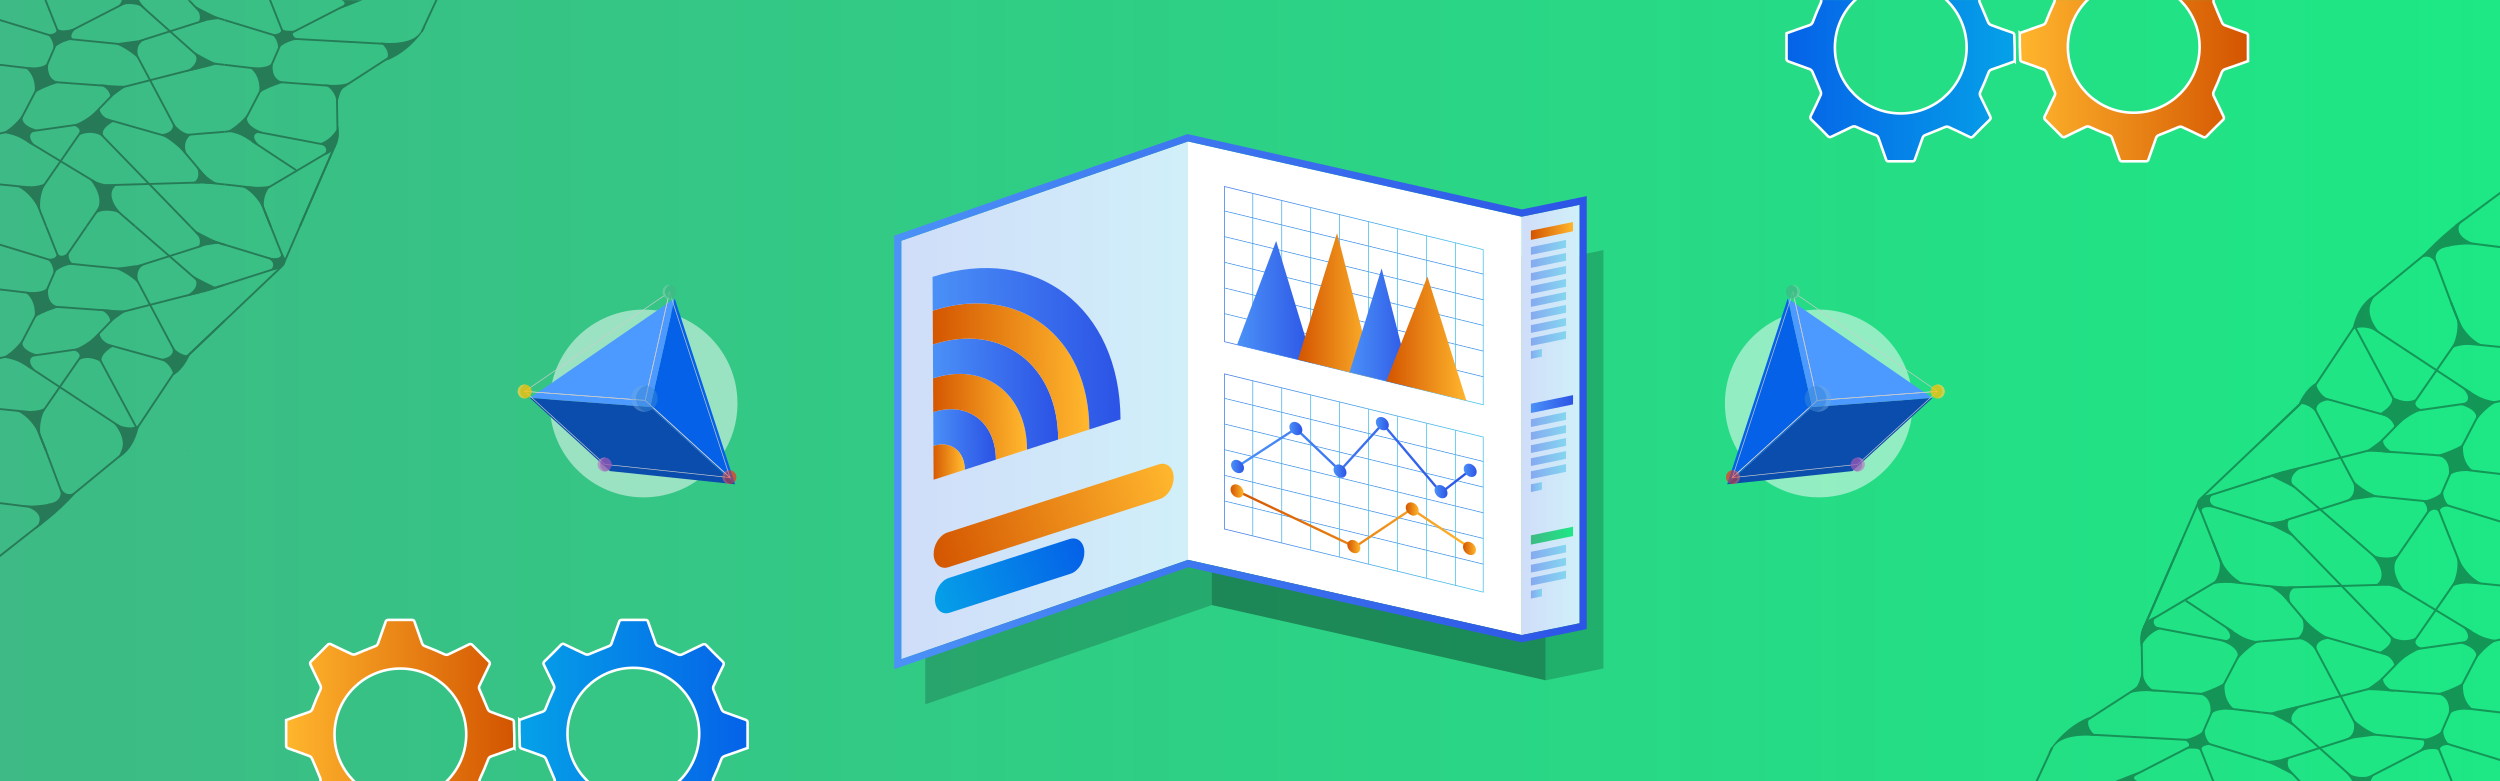 <?xml version="1.0" encoding="UTF-8"?><svg id="Layer_1" xmlns="http://www.w3.org/2000/svg" xmlns:xlink="http://www.w3.org/1999/xlink" viewBox="0 0 1920 600"><rect x="0" y="0" width="1920" height="600" fill="#333333" stroke="none"/><defs><style>.cls-1{fill:url(#linear-gradient-75);}.cls-2{fill:url(#linear-gradient-71);}.cls-2,.cls-3,.cls-4,.cls-5,.cls-6,.cls-7,.cls-8,.cls-9,.cls-10,.cls-11,.cls-12,.cls-13,.cls-14,.cls-15,.cls-16,.cls-17,.cls-18,.cls-19,.cls-20{opacity:.53;}.cls-21{fill:#fdc005;}.cls-22{stroke:url(#linear-gradient-24);}.cls-22,.cls-23,.cls-24,.cls-25,.cls-26,.cls-27,.cls-28,.cls-29,.cls-30,.cls-31,.cls-32,.cls-33,.cls-34,.cls-35,.cls-36,.cls-37,.cls-38,.cls-39,.cls-40,.cls-41,.cls-42,.cls-43,.cls-44,.cls-45,.cls-46,.cls-47,.cls-48,.cls-49,.cls-50,.cls-51,.cls-52,.cls-53,.cls-54,.cls-55,.cls-56,.cls-57,.cls-58{stroke-miterlimit:10;}.cls-22,.cls-24,.cls-25,.cls-26,.cls-27,.cls-28,.cls-29,.cls-30,.cls-31,.cls-32,.cls-33,.cls-34,.cls-35,.cls-36,.cls-37,.cls-38,.cls-39,.cls-40,.cls-41,.cls-42,.cls-43,.cls-59,.cls-45,.cls-46,.cls-47,.cls-48,.cls-49,.cls-51,.cls-52,.cls-53,.cls-54,.cls-55,.cls-56,.cls-57{fill:none;}.cls-22,.cls-25,.cls-28,.cls-29,.cls-31,.cls-32,.cls-33,.cls-34,.cls-35,.cls-36,.cls-37,.cls-38,.cls-41,.cls-42,.cls-43,.cls-46,.cls-47,.cls-48,.cls-49,.cls-51,.cls-52,.cls-53,.cls-54,.cls-55,.cls-56,.cls-57{stroke-width:.568px;}.cls-60{fill:url(#linear-gradient-51);}.cls-61,.cls-62,.cls-63{fill:#fff;}.cls-23{fill:url(#linear-gradient-4);}.cls-23,.cls-44,.cls-50,.cls-58{stroke:#fff;stroke-width:2px;}.cls-24{stroke:url(#linear-gradient-8);}.cls-24,.cls-39{stroke-width:.581px;}.cls-64{fill:url(#linear-gradient-80);}.cls-25{stroke:url(#linear-gradient-29);}.cls-26{stroke-width:1.552px;}.cls-26,.cls-40{stroke:#000;}.cls-27{stroke:#ccc;stroke-width:.499px;}.cls-65{fill:url(#linear-gradient-43);}.cls-3{fill:url(#linear-gradient-60);}.cls-66,.cls-62{opacity:.5;}.cls-28{stroke:url(#linear-gradient-25);}.cls-29{stroke:url(#linear-gradient-32);}.cls-67{fill:url(#linear-gradient-69);}.cls-68{fill:url(#linear-gradient-81);}.cls-30{stroke:url(#linear-gradient-47);}.cls-30,.cls-45{stroke-width:1.815px;}.cls-31{stroke:url(#linear-gradient-34);}.cls-69{fill:url(#linear-gradient-7);}.cls-69,.cls-70,.cls-63{opacity:.25;}.cls-71{fill:url(#linear-gradient-52);}.cls-32{stroke:url(#linear-gradient-13);}.cls-4{fill:url(#linear-gradient-53);}.cls-72{fill:url(#linear-gradient-36);}.cls-73{fill:url(#linear-gradient-78);}.cls-74{clip-path:url(#clippath-2);}.cls-75{fill:#9b59b6;}.cls-76{fill:#3988d8;}.cls-33{stroke:url(#linear-gradient-35);}.cls-77{clip-path:url(#clippath-6);}.cls-5{fill:url(#linear-gradient-57);}.cls-78{fill:url(#linear-gradient-48);}.cls-79{fill:url(#linear-gradient-50);}.cls-80{opacity:.35;}.cls-34{stroke:url(#linear-gradient-23);}.cls-81{fill:url(#linear-gradient-39);}.cls-82{clip-path:url(#clippath-7);}.cls-83{clip-path:url(#clippath-1);}.cls-84{clip-path:url(#clippath-4);}.cls-6{fill:url(#linear-gradient-68);}.cls-35{stroke:url(#linear-gradient-28);}.cls-7{fill:url(#linear-gradient-56);}.cls-8{fill:url(#linear-gradient-64);}.cls-85{fill:url(#linear-gradient-49);}.cls-86{fill:url(#linear-gradient-37);}.cls-87{fill:#f13624;}.cls-36{stroke:url(#linear-gradient-17);}.cls-88{fill:url(#linear-gradient-82);}.cls-89{opacity:.19;}.cls-9{fill:url(#linear-gradient-63);}.cls-70{fill:url(#linear-gradient-6);}.cls-10{fill:url(#linear-gradient-66);}.cls-11{fill:url(#linear-gradient-72);}.cls-90{fill:#4c9aff;}.cls-91{fill:#0b4dad;}.cls-37{stroke:url(#linear-gradient-20);}.cls-92{fill:url(#linear-gradient-62);}.cls-93{fill:url(#linear-gradient-41);}.cls-94{fill:url(#linear-gradient-76);}.cls-38{stroke:url(#linear-gradient-10);}.cls-12{fill:url(#linear-gradient-59);}.cls-39{stroke:url(#linear-gradient-22);}.cls-13{fill:url(#linear-gradient-65);}.cls-40{stroke-width:1.461px;}.cls-41{stroke:url(#linear-gradient-30);}.cls-95{clip-path:url(#clippath-9);}.cls-14{fill:url(#linear-gradient-70);}.cls-96{fill:url(#linear-gradient-45);}.cls-42{stroke:url(#linear-gradient-21);}.cls-97{clip-path:url(#clippath);}.cls-43{stroke:url(#linear-gradient-12);}.cls-44{fill:url(#linear-gradient-3);}.cls-15{fill:url(#linear-gradient-73);}.cls-98{fill:url(#linear-gradient-79);}.cls-99{clip-path:url(#clippath-3);}.cls-45{stroke:url(#linear-gradient-40);}.cls-100{clip-path:url(#clippath-8);}.cls-46{stroke:url(#linear-gradient-14);}.cls-47{stroke:url(#linear-gradient-26);}.cls-48{stroke:url(#linear-gradient-31);}.cls-16{fill:url(#linear-gradient-61);}.cls-101{fill:url(#linear-gradient-74);}.cls-102{fill:url(#linear-gradient-42);}.cls-17{fill:url(#linear-gradient-58);}.cls-103{fill:#3dba85;}.cls-49{stroke:url(#linear-gradient-19);}.cls-104{clip-path:url(#clippath-5);}.cls-105{fill:#0562e8;}.cls-106{fill:url(#linear-gradient);}.cls-50{fill:url(#linear-gradient-5);}.cls-51{stroke:url(#linear-gradient-18);}.cls-107{fill:url(#linear-gradient-38);}.cls-18{fill:url(#linear-gradient-54);}.cls-52{stroke:url(#linear-gradient-33);}.cls-53{stroke:url(#linear-gradient-16);}.cls-54{stroke:url(#linear-gradient-11);}.cls-55{stroke:url(#linear-gradient-15);}.cls-108{fill:url(#linear-gradient-77);}.cls-56{stroke:url(#linear-gradient-27);}.cls-19{fill:url(#linear-gradient-67);}.cls-20{fill:url(#linear-gradient-55);}.cls-57{stroke:url(#linear-gradient-9);}.cls-109{fill:url(#linear-gradient-44);}.cls-110{fill:url(#linear-gradient-46);}.cls-58{fill:url(#linear-gradient-2);}</style><linearGradient id="linear-gradient" x1="0" y1="300.408" x2="1920" y2="300.408" gradientUnits="userSpaceOnUse"><stop offset="0" stop-color="#3dba85"/><stop offset="1" stop-color="#1de885"/></linearGradient><clipPath id="clippath"><rect class="cls-59" x="197.409" y="455.289" width="396.202" height="144.669" transform="translate(791.019 1055.248) rotate(180)"/></clipPath><linearGradient id="linear-gradient-2" x1="-1933.79" y1="8575.513" x2="-1758.497" y2="8575.513" gradientTransform="translate(-1538.748 9139.264) rotate(-180)" gradientUnits="userSpaceOnUse"><stop offset="0" stop-color="#d35400"/><stop offset="1" stop-color="#ffb62d"/></linearGradient><linearGradient id="linear-gradient-3" x1="-97.998" y1="507.095" x2="77.295" y2="507.095" gradientTransform="translate(496.859 56.656)" gradientUnits="userSpaceOnUse"><stop offset="0" stop-color="#05a1e8"/><stop offset="1" stop-color="#0562e8"/></linearGradient><clipPath id="clippath-1"><rect class="cls-59" x="1352.588" y=".049" width="396.202" height="144.669"/></clipPath><linearGradient id="linear-gradient-4" x1="-2756.909" y1="8487.886" x2="-2581.616" y2="8487.886" gradientTransform="translate(-1030.46 8524.144) rotate(-180)" xlink:href="#linear-gradient-2"/><linearGradient id="linear-gradient-5" x1="-2577.797" y1="8487.886" x2="-2402.504" y2="8487.886" gradientTransform="translate(-1030.46 8524.144) rotate(-180)" xlink:href="#linear-gradient-3"/><linearGradient id="linear-gradient-6" x1="1168.638" y1="322.524" x2="1213.113" y2="322.524" gradientUnits="userSpaceOnUse"><stop offset="0" stop-color="#4279e8"/><stop offset="1" stop-color="#42c2e8"/></linearGradient><linearGradient id="linear-gradient-7" x1="692.235" y1="307.422" x2="912.354" y2="307.422" xlink:href="#linear-gradient-6"/><linearGradient id="linear-gradient-8" x1="940.085" y1="-98.578" x2="1139.396" y2="-98.578" gradientTransform="translate(0 72.012) rotate(13.708) scale(1.029 .972) skewX(12.965)" xlink:href="#linear-gradient-6"/><linearGradient id="linear-gradient-9" x1="961.876" y1="-98.578" x2="962.444" y2="-98.578" gradientTransform="translate(0 72.012) rotate(13.708) scale(1.029 .972) skewX(12.965)" xlink:href="#linear-gradient-6"/><linearGradient id="linear-gradient-10" x1="-6427.984" y1="4772.28" x2="-6427.416" y2="4772.28" gradientTransform="translate(5812.02 7778.108) rotate(90) skewX(-13.708)" xlink:href="#linear-gradient-6"/><linearGradient id="linear-gradient-11" x1="-6408.274" y1="4772.28" x2="-6407.706" y2="4772.28" gradientTransform="translate(5812.02 7778.108) rotate(90) skewX(-13.708)" xlink:href="#linear-gradient-6"/><linearGradient id="linear-gradient-12" x1="-6388.564" y1="4772.28" x2="-6387.996" y2="4772.28" gradientTransform="translate(5812.02 7778.108) rotate(90) skewX(-13.708)" xlink:href="#linear-gradient-6"/><linearGradient id="linear-gradient-13" x1="-6368.854" y1="4772.28" x2="-6368.286" y2="4772.28" gradientTransform="translate(5812.02 7778.108) rotate(90) skewX(-13.708)" xlink:href="#linear-gradient-6"/><linearGradient id="linear-gradient-14" x1="-6349.144" y1="4772.28" x2="-6348.576" y2="4772.28" gradientTransform="translate(5812.02 7778.108) rotate(90) skewX(-13.708)" xlink:href="#linear-gradient-6"/><linearGradient id="linear-gradient-15" x1="984.105" y1="-98.578" x2="984.673" y2="-98.578" gradientTransform="translate(0 72.012) rotate(13.708) scale(1.029 .972) skewX(12.965)" xlink:href="#linear-gradient-6"/><linearGradient id="linear-gradient-16" x1="1006.335" y1="-98.578" x2="1006.903" y2="-98.578" gradientTransform="translate(0 72.012) rotate(13.708) scale(1.029 .972) skewX(12.965)" xlink:href="#linear-gradient-6"/><linearGradient id="linear-gradient-17" x1="1028.564" y1="-98.578" x2="1029.132" y2="-98.578" gradientTransform="translate(0 72.012) rotate(13.708) scale(1.029 .972) skewX(12.965)" xlink:href="#linear-gradient-6"/><linearGradient id="linear-gradient-18" x1="1050.794" y1="-98.578" x2="1051.362" y2="-98.578" gradientTransform="translate(0 72.012) rotate(13.708) scale(1.029 .972) skewX(12.965)" xlink:href="#linear-gradient-6"/><linearGradient id="linear-gradient-19" x1="1073.023" y1="-98.578" x2="1073.591" y2="-98.578" gradientTransform="translate(0 72.012) rotate(13.708) scale(1.029 .972) skewX(12.965)" xlink:href="#linear-gradient-6"/><linearGradient id="linear-gradient-20" x1="1095.252" y1="-98.578" x2="1095.821" y2="-98.578" gradientTransform="translate(0 72.012) rotate(13.708) scale(1.029 .972) skewX(12.965)" xlink:href="#linear-gradient-6"/><linearGradient id="linear-gradient-21" x1="1117.482" y1="-98.578" x2="1118.05" y2="-98.578" gradientTransform="translate(0 72.012) rotate(13.708) scale(1.029 .972) skewX(12.965)" xlink:href="#linear-gradient-6"/><linearGradient id="linear-gradient-22" x1="940.085" y1="45.324" x2="1139.396" y2="45.324" gradientTransform="translate(0 72.012) rotate(13.708) scale(1.029 .972) skewX(12.965)" xlink:href="#linear-gradient-6"/><linearGradient id="linear-gradient-23" x1="961.876" y1="45.324" x2="962.444" y2="45.324" gradientTransform="translate(0 72.012) rotate(13.708) scale(1.029 .972) skewX(12.965)" xlink:href="#linear-gradient-6"/><linearGradient id="linear-gradient-24" x1="-6284.082" y1="4772.28" x2="-6283.514" y2="4772.28" gradientTransform="translate(5812.02 7778.108) rotate(90) skewX(-13.708)" xlink:href="#linear-gradient-6"/><linearGradient id="linear-gradient-25" x1="-6264.372" y1="4772.28" x2="-6263.804" y2="4772.28" gradientTransform="translate(5812.02 7778.108) rotate(90) skewX(-13.708)" xlink:href="#linear-gradient-6"/><linearGradient id="linear-gradient-26" x1="-6244.662" y1="4772.28" x2="-6244.094" y2="4772.28" gradientTransform="translate(5812.02 7778.108) rotate(90) skewX(-13.708)" xlink:href="#linear-gradient-6"/><linearGradient id="linear-gradient-27" x1="-6224.952" y1="4772.28" x2="-6224.383" y2="4772.28" gradientTransform="translate(5812.02 7778.108) rotate(90) skewX(-13.708)" xlink:href="#linear-gradient-6"/><linearGradient id="linear-gradient-28" x1="-6205.241" y1="4772.28" x2="-6204.673" y2="4772.28" gradientTransform="translate(5812.02 7778.108) rotate(90) skewX(-13.708)" xlink:href="#linear-gradient-6"/><linearGradient id="linear-gradient-29" x1="984.105" y1="45.324" x2="984.673" y2="45.324" gradientTransform="translate(0 72.012) rotate(13.708) scale(1.029 .972) skewX(12.965)" xlink:href="#linear-gradient-6"/><linearGradient id="linear-gradient-30" x1="1006.335" y1="45.324" x2="1006.903" y2="45.324" gradientTransform="translate(0 72.012) rotate(13.708) scale(1.029 .972) skewX(12.965)" xlink:href="#linear-gradient-6"/><linearGradient id="linear-gradient-31" x1="1028.564" y1="45.324" x2="1029.132" y2="45.324" gradientTransform="translate(0 72.012) rotate(13.708) scale(1.029 .972) skewX(12.965)" xlink:href="#linear-gradient-6"/><linearGradient id="linear-gradient-32" x1="1050.794" y1="45.324" x2="1051.362" y2="45.324" gradientTransform="translate(0 72.012) rotate(13.708) scale(1.029 .972) skewX(12.965)" xlink:href="#linear-gradient-6"/><linearGradient id="linear-gradient-33" x1="1073.023" y1="45.324" x2="1073.591" y2="45.324" gradientTransform="translate(0 72.012) rotate(13.708) scale(1.029 .972) skewX(12.965)" xlink:href="#linear-gradient-6"/><linearGradient id="linear-gradient-34" x1="1095.252" y1="45.324" x2="1095.821" y2="45.324" gradientTransform="translate(0 72.012) rotate(13.708) scale(1.029 .972) skewX(12.965)" xlink:href="#linear-gradient-6"/><linearGradient id="linear-gradient-35" x1="1117.482" y1="45.324" x2="1118.05" y2="45.324" gradientTransform="translate(0 72.012) rotate(13.708) scale(1.029 .972) skewX(12.965)" xlink:href="#linear-gradient-6"/><linearGradient id="linear-gradient-36" x1="950.042" y1="232.02" x2="1008.559" y2="232.02" gradientUnits="userSpaceOnUse"><stop offset="0" stop-color="#4b91f7"/><stop offset="1" stop-color="#2c54e6"/></linearGradient><linearGradient id="linear-gradient-37" x1="996.833" y1="234.727" x2="1055.35" y2="234.727" gradientTransform="matrix(1, 0, 0, 1, 0, 0)" xlink:href="#linear-gradient-2"/><linearGradient id="linear-gradient-38" x1="1036.446" y1="251.82" x2="1084.471" y2="251.82" xlink:href="#linear-gradient-36"/><linearGradient id="linear-gradient-39" x1="1064.677" y1="260.012" x2="1126.213" y2="260.012" gradientTransform="matrix(1, 0, 0, 1, 0, 0)" xlink:href="#linear-gradient-2"/><linearGradient id="linear-gradient-40" x1="949.918" y1="351.844" x2="1129.128" y2="351.844" xlink:href="#linear-gradient-36"/><linearGradient id="linear-gradient-41" x1="990.241" y1="329.101" x2="1000.194" y2="329.101" gradientTransform="translate(468.278 -577.045) rotate(41.523)" xlink:href="#linear-gradient-36"/><linearGradient id="linear-gradient-42" x1="1024.145" y1="361.791" x2="1034.098" y2="361.791" gradientTransform="translate(498.47 -591.305) rotate(41.523)" xlink:href="#linear-gradient-36"/><linearGradient id="linear-gradient-43" x1="1056.658" y1="325.349" x2="1066.611" y2="325.349" gradientTransform="translate(482.482 -622.017) rotate(41.523)" xlink:href="#linear-gradient-36"/><linearGradient id="linear-gradient-44" x1="1101.743" y1="377.582" x2="1111.696" y2="377.582" gradientTransform="translate(528.439 -638.778) rotate(41.523)" xlink:href="#linear-gradient-36"/><linearGradient id="linear-gradient-45" x1="1124.142" y1="361.207" x2="1134.094" y2="361.207" gradientTransform="translate(523.213 -657.742) rotate(41.523)" xlink:href="#linear-gradient-36"/><linearGradient id="linear-gradient-46" x1="945.437" y1="358.271" x2="955.389" y2="358.271" gradientTransform="translate(476.356 -540.012) rotate(41.523)" xlink:href="#linear-gradient-36"/><linearGradient id="linear-gradient-47" x1="949.654" y1="398.973" x2="1129.76" y2="398.973" gradientTransform="matrix(1, 0, 0, 1, 0, 0)" xlink:href="#linear-gradient-2"/><linearGradient id="linear-gradient-48" x1="945.066" y1="377.075" x2="955.019" y2="377.075" gradientTransform="translate(488.728 -535.041) rotate(41.523)" xlink:href="#linear-gradient-2"/><linearGradient id="linear-gradient-49" x1="1034.764" y1="419.782" x2="1044.717" y2="419.782" gradientTransform="translate(539.582 -583.771) rotate(41.523)" xlink:href="#linear-gradient-2"/><linearGradient id="linear-gradient-50" x1="1079.608" y1="390.934" x2="1089.56" y2="390.934" gradientTransform="translate(531.728 -620.749) rotate(41.523)" xlink:href="#linear-gradient-2"/><linearGradient id="linear-gradient-51" x1="1123.596" y1="421.182" x2="1133.549" y2="421.182" gradientTransform="translate(562.834 -642.308) rotate(41.523)" xlink:href="#linear-gradient-2"/><linearGradient id="linear-gradient-52" x1="1175.728" y1="177.37" x2="1208.094" y2="177.37" gradientTransform="matrix(1, 0, 0, 1, 0, 0)" xlink:href="#linear-gradient-2"/><linearGradient id="linear-gradient-53" x1="1175.728" y1="189.989" x2="1202.719" y2="189.989" xlink:href="#linear-gradient-6"/><linearGradient id="linear-gradient-54" x1="1175.728" y1="199.979" x2="1202.719" y2="199.979" xlink:href="#linear-gradient-6"/><linearGradient id="linear-gradient-55" x1="1175.728" y1="209.969" x2="1202.719" y2="209.969" xlink:href="#linear-gradient-6"/><linearGradient id="linear-gradient-56" x1="1175.728" y1="219.959" x2="1202.719" y2="219.959" xlink:href="#linear-gradient-6"/><linearGradient id="linear-gradient-57" x1="1175.728" y1="229.949" x2="1202.719" y2="229.949" xlink:href="#linear-gradient-6"/><linearGradient id="linear-gradient-58" x1="1175.728" y1="239.94" x2="1202.719" y2="239.94" xlink:href="#linear-gradient-6"/><linearGradient id="linear-gradient-59" x1="1175.728" y1="249.93" x2="1202.719" y2="249.93" xlink:href="#linear-gradient-6"/><linearGradient id="linear-gradient-60" x1="1175.728" y1="259.92" x2="1202.719" y2="259.92" xlink:href="#linear-gradient-6"/><linearGradient id="linear-gradient-61" x1="1175.728" y1="271.803" x2="1184.203" y2="271.803" xlink:href="#linear-gradient-6"/><linearGradient id="linear-gradient-62" x1="1175.728" y1="310.317" x2="1208.094" y2="310.317" xlink:href="#linear-gradient-36"/><linearGradient id="linear-gradient-63" x1="1175.728" y1="322.193" x2="1202.719" y2="322.193" xlink:href="#linear-gradient-6"/><linearGradient id="linear-gradient-64" x1="1175.728" y1="332.183" x2="1202.719" y2="332.183" xlink:href="#linear-gradient-6"/><linearGradient id="linear-gradient-65" x1="1175.728" y1="342.173" x2="1202.719" y2="342.173" xlink:href="#linear-gradient-6"/><linearGradient id="linear-gradient-66" x1="1175.728" y1="352.163" x2="1202.719" y2="352.163" xlink:href="#linear-gradient-6"/><linearGradient id="linear-gradient-67" x1="1175.728" y1="362.153" x2="1202.719" y2="362.153" xlink:href="#linear-gradient-6"/><linearGradient id="linear-gradient-68" x1="1175.728" y1="374.037" x2="1184.203" y2="374.037" xlink:href="#linear-gradient-6"/><linearGradient id="linear-gradient-69" x1="1175.728" y1="411.401" x2="1208.094" y2="411.401" xlink:href="#linear-gradient"/><linearGradient id="linear-gradient-70" x1="1175.728" y1="424.02" x2="1202.719" y2="424.02" xlink:href="#linear-gradient-6"/><linearGradient id="linear-gradient-71" x1="1175.728" y1="434.01" x2="1202.719" y2="434.01" xlink:href="#linear-gradient-6"/><linearGradient id="linear-gradient-72" x1="1175.728" y1="444" x2="1202.719" y2="444" xlink:href="#linear-gradient-6"/><linearGradient id="linear-gradient-73" x1="1175.728" y1="455.884" x2="1184.203" y2="455.884" xlink:href="#linear-gradient-6"/><linearGradient id="linear-gradient-74" x1="686.741" y1="308.43" x2="1218.608" y2="308.43" xlink:href="#linear-gradient-36"/><linearGradient id="linear-gradient-75" x1="795.209" y1="935.64" x2="845.099" y2="935.64" gradientTransform="translate(-50.87 -385.189) rotate(-17.893) skewX(-17.339)" xlink:href="#linear-gradient-36"/><linearGradient id="linear-gradient-76" x1="795.209" y1="923.167" x2="870.046" y2="923.167" gradientTransform="translate(-50.87 -385.189) rotate(-17.893) skewX(-17.339)" xlink:href="#linear-gradient-2"/><linearGradient id="linear-gradient-77" x1="795.209" y1="910.693" x2="894.989" y2="910.693" gradientTransform="translate(-50.87 -385.189) rotate(-17.893) skewX(-17.339)" xlink:href="#linear-gradient-36"/><linearGradient id="linear-gradient-78" x1="795.209" y1="898.222" x2="919.936" y2="898.222" gradientTransform="translate(-50.87 -385.189) rotate(-17.893) skewX(-17.339)" xlink:href="#linear-gradient-2"/><linearGradient id="linear-gradient-79" x1="795.209" y1="885.748" x2="944.883" y2="885.748" gradientTransform="translate(-50.87 -385.189) rotate(-17.893) skewX(-17.339)" xlink:href="#linear-gradient-36"/><linearGradient id="linear-gradient-80" x1="795.209" y1="948.112" x2="820.156" y2="948.112" gradientTransform="translate(-50.87 -385.189) rotate(-17.893) skewX(-17.339)" xlink:href="#linear-gradient-2"/><linearGradient id="linear-gradient-81" x1="1258.899" y1="2072.371" x2="1445.055" y2="2012.269" gradientTransform="translate(-412.382 -1250.735) rotate(-35.806) skewX(-32.967)" xlink:href="#linear-gradient-2"/><linearGradient id="linear-gradient-82" x1="1250.628" y1="2078.68" x2="1366.93" y2="2041.131" gradientTransform="translate(-412.382 -1250.735) rotate(-35.806) skewX(-32.967)" xlink:href="#linear-gradient-3"/><clipPath id="clippath-2"><rect class="cls-59" y=".007" width="361.87" height="427.873"/></clipPath><clipPath id="clippath-3"><polygon id="SVGID" class="cls-59" points="172.493 173.89 0 173.89 0 .007 172.493 .218 172.493 173.89"/></clipPath><clipPath id="clippath-4"><polygon id="SVGID-2" class="cls-59" points="344.987 173.89 172.493 173.89 172.493 .218 344.987 -1.164 344.987 173.89"/></clipPath><clipPath id="clippath-5"><rect id="SVGID-3" class="cls-59" y="173.89" width="172.493" height="172.511"/></clipPath><clipPath id="clippath-6"><rect class="cls-59" x="1535.783" y="145.703" width="384.217" height="454.297"/></clipPath><clipPath id="clippath-7"><polygon id="SVGID-4" class="cls-59" points="1736.854 415.378 1920 415.378 1920 600 1736.854 599.776 1736.854 415.378"/></clipPath><clipPath id="clippath-8"><polygon id="SVGID-5" class="cls-59" points="1553.708 415.378 1736.854 415.378 1736.854 599.776 1553.708 601.243 1553.708 415.378"/></clipPath><clipPath id="clippath-9"><rect id="SVGID-6" class="cls-59" x="1736.854" y="232.214" width="183.146" height="183.164" transform="translate(3656.854 647.593) rotate(180)"/></clipPath></defs><rect class="cls-106" y="0" width="1920" height="600.815"/><g class="cls-97"><path class="cls-58" d="M395.042,574.568c-5.962,2.151-11.862,4.302-17.824,6.331-1.187,.378-2.094,1.343-2.397,2.551-1.885,4.897-3.934,9.711-6.146,14.444-.613,1.087-.613,2.416,0,3.503,2.52,5.132,4.917,10.326,7.437,15.366,.665,.92,.474,2.203-.43,2.889-4.241,4.087-8.39,8.267-12.477,12.477-.672,.959-1.994,1.192-2.953,.521-.041-.029-.081-.059-.12-.09-5.286-2.551-10.572-5.101-15.919-7.529-.852-.321-1.791-.321-2.643,0-5.04,2.028-10.018,4.241-15.089,6.146-1.065,.307-1.907,1.126-2.243,2.182-1.905,5.47-3.903,10.91-5.778,16.38-.158,1.066-1.145,1.806-2.213,1.66h-17.855c-1.042,.187-2.042-.497-2.243-1.537-1.875-5.501-3.903-10.94-5.778-16.411-.36-1.128-1.279-1.989-2.428-2.274-4.856-1.875-9.711-3.872-14.444-6.146-1.155-.646-2.563-.646-3.718,0-5.04,2.52-10.203,4.856-15.366,7.376-.998,.682-2.357,.451-3.073-.522-3.995-4.149-8.021-8.205-12.293-12.293-1.081-.815-1.313-2.343-.522-3.442,2.582-5.204,5.071-10.438,7.468-15.704,.305-.855,.305-1.788,0-2.643-2.028-5.04-4.118-10.08-6.3-15.058-.37-.901-1.06-1.634-1.936-2.059-5.501-2.09-11.063-3.964-16.564-5.993-.615-.246-1.444-1.045-1.444-1.598v-20.037c5.839-2.09,11.617-4.21,17.455-6.146,1.394-.393,2.48-1.49,2.858-2.889,1.752-4.794,3.718-9.465,5.87-14.075,.673-1.203,.673-2.669,0-3.872-2.52-5.071-4.886-10.203-7.376-15.366-.652-.936-.433-2.221,.492-2.889,4.21-4.087,8.359-8.267,12.477-12.477,.686-.904,1.969-1.095,2.889-.43,5.286,2.581,10.572,5.101,15.919,7.529,.851,.324,1.792,.324,2.643,0,5.04-2.028,10.018-4.241,15.089-6.146,1.061-.296,1.903-1.104,2.243-2.151,1.905-5.47,3.903-10.91,5.778-16.411,.157-1.058,1.142-1.788,2.199-1.631l.013,.002h17.855c1.052-.186,2.056,.515,2.243,1.567,1.875,5.501,3.903,10.91,5.778,16.411,.364,1.12,1.283,1.969,2.428,2.243,4.917,1.905,9.834,3.934,14.628,6.146,1.033,.569,2.286,.569,3.319,0,5.132-2.52,10.326-4.886,15.366-7.437,.99-.689,2.347-.472,3.073,.492,4.098,4.098,8.195,8.195,12.293,12.293,.968,.726,1.174,2.095,.461,3.073-2.581,5.224-4.978,10.479-7.529,15.704-.481,.903-.481,1.986,0,2.889,2.213,4.978,4.21,10.049,6.361,15.028,.391,.905,1.087,1.645,1.967,2.09,5.409,2.028,10.879,3.995,16.38,5.839,1.121,.174,1.899,1.211,1.752,2.336,.338,6.699,.369,13.245,.369,19.791Zm-87.585-61.125c-27.937,.017-50.57,22.679-50.553,50.616,.017,27.937,22.679,50.57,50.616,50.553,27.937-.017,50.57-22.679,50.553-50.616-0-.082-0-.163-.001-.245-.085-27.869-22.746-50.392-50.614-50.307h-0Z"/><path class="cls-44" d="M398.861,552.934c5.962-2.151,11.862-4.302,17.824-6.331,1.187-.378,2.094-1.343,2.397-2.551,1.885-4.897,3.934-9.711,6.146-14.444,.613-1.087,.613-2.416,0-3.503-2.52-5.132-4.917-10.326-7.437-15.366-.665-.92-.474-2.203,.43-2.889,4.241-4.087,8.39-8.267,12.477-12.477,.672-.959,1.994-1.192,2.953-.521,.041,.029,.081,.059,.12,.09,5.286,2.551,10.572,5.101,15.919,7.529,.852,.321,1.791,.321,2.643,0,5.04-2.028,10.018-4.241,15.089-6.146,1.065-.307,1.907-1.126,2.243-2.182,1.905-5.47,3.903-10.91,5.778-16.38,.158-1.066,1.145-1.806,2.213-1.66,5.931,0,11.893,0,17.855,0,1.042-.187,2.042,.497,2.243,1.537,1.875,5.501,3.903,10.94,5.778,16.411,.36,1.128,1.279,1.989,2.428,2.274,4.856,1.875,9.711,3.872,14.444,6.146,1.155,.646,2.563,.646,3.718,0,5.04-2.52,10.203-4.856,15.366-7.376,.998-.682,2.357-.451,3.073,.522,3.995,4.149,8.021,8.205,12.293,12.293,1.081,.815,1.313,2.343,.522,3.442-2.582,5.204-5.071,10.438-7.468,15.704-.305,.855-.305,1.788,0,2.643,2.028,5.04,4.118,10.08,6.3,15.058,.37,.901,1.06,1.634,1.936,2.059,5.501,2.09,11.063,3.964,16.564,5.993,.615,.246,1.444,1.045,1.444,1.598,0,6.638,0,13.307,0,20.037-5.839,2.09-11.617,4.21-17.455,6.146-1.394,.393-2.48,1.49-2.858,2.889-1.752,4.794-3.718,9.465-5.87,14.075-.673,1.203-.673,2.669,0,3.872,2.52,5.071,4.886,10.203,7.376,15.366,.652,.936,.433,2.221-.492,2.889-4.21,4.087-8.359,8.267-12.477,12.477-.686,.904-1.969,1.095-2.889,.43-5.286-2.581-10.572-5.101-15.919-7.529-.851-.324-1.792-.324-2.643,0-5.04,2.028-10.018,4.241-15.089,6.146-1.061,.296-1.903,1.104-2.243,2.151-1.905,5.47-3.903,10.91-5.778,16.411-.157,1.058-1.142,1.788-2.199,1.631l-.013-.002c-5.962,0-11.893,0-17.855,0-1.052,.186-2.056-.515-2.243-1.567-1.875-5.501-3.903-10.91-5.778-16.411-.364-1.12-1.283-1.969-2.428-2.243-4.917-1.905-9.834-3.934-14.628-6.146-1.033-.569-2.286-.569-3.319,0-5.132,2.52-10.326,4.886-15.366,7.437-.99,.689-2.347,.472-3.073-.492-4.098-4.098-8.195-8.195-12.293-12.293-.968-.726-1.174-2.095-.461-3.073,2.581-5.224,4.978-10.479,7.529-15.704,.481-.903,.481-1.986,0-2.889-2.213-4.978-4.21-10.049-6.361-15.028-.391-.905-1.087-1.645-1.967-2.09-5.409-2.028-10.879-3.995-16.38-5.839-1.121-.174-1.899-1.211-1.752-2.336-.338-6.699-.369-13.245-.369-19.791Zm87.585,61.125c27.937-.017,50.57-22.679,50.553-50.616-.017-27.937-22.679-50.57-50.616-50.553-27.937,.017-50.57,22.679-50.553,50.616,0,.082,0,.163,.001,.245,.085,27.869,22.746,50.392,50.614,50.307h0Z"/></g><g class="cls-83"><path class="cls-23" d="M1551.157,25.44c5.962-2.151,11.862-4.302,17.824-6.331,1.187-.378,2.094-1.343,2.397-2.551,1.885-4.897,3.934-9.711,6.146-14.444,.613-1.087,.613-2.416,0-3.503-2.52-5.132-4.917-10.326-7.437-15.366-.665-.92-.474-2.203,.43-2.889,4.241-4.087,8.39-8.267,12.477-12.477,.672-.959,1.994-1.192,2.953-.521,.041,.029,.081,.059,.12,.09,5.286,2.551,10.572,5.101,15.919,7.529,.852,.321,1.791,.321,2.643,0,5.04-2.028,10.018-4.241,15.089-6.146,1.065-.307,1.907-1.126,2.243-2.182,1.905-5.47,3.903-10.91,5.778-16.38,.158-1.066,1.145-1.806,2.213-1.66h17.855c1.042-.187,2.042,.497,2.243,1.537,1.875,5.501,3.903,10.94,5.778,16.411,.36,1.128,1.279,1.989,2.428,2.274,4.856,1.875,9.711,3.872,14.444,6.146,1.155,.646,2.563,.646,3.718,0,5.04-2.52,10.203-4.856,15.366-7.376,.998-.682,2.357-.451,3.073,.522,3.995,4.149,8.021,8.205,12.293,12.293,1.081,.815,1.313,2.343,.522,3.442-2.582,5.204-5.071,10.438-7.468,15.704-.305,.855-.305,1.788,0,2.643,2.028,5.04,4.118,10.08,6.3,15.058,.37,.901,1.06,1.634,1.936,2.059,5.501,2.09,11.063,3.964,16.564,5.993,.615,.246,1.444,1.045,1.444,1.598v20.037c-5.839,2.09-11.617,4.21-17.455,6.146-1.394,.393-2.48,1.49-2.858,2.889-1.752,4.794-3.718,9.465-5.87,14.075-.673,1.203-.673,2.669,0,3.872,2.52,5.071,4.886,10.203,7.376,15.366,.652,.936,.433,2.221-.492,2.889-4.21,4.087-8.359,8.267-12.477,12.477-.686,.904-1.969,1.095-2.889,.43-5.286-2.581-10.572-5.101-15.919-7.529-.851-.324-1.792-.324-2.643,0-5.04,2.028-10.018,4.241-15.089,6.146-1.061,.296-1.903,1.104-2.243,2.151-1.905,5.47-3.903,10.91-5.778,16.411-.157,1.058-1.142,1.788-2.199,1.631l-.013-.002h-17.855c-1.052,.186-2.056-.515-2.243-1.567-1.875-5.501-3.903-10.91-5.778-16.411-.364-1.12-1.283-1.969-2.428-2.243-4.917-1.905-9.834-3.934-14.628-6.146-1.033-.569-2.286-.569-3.319,0-5.132,2.52-10.326,4.886-15.366,7.437-.99,.689-2.347,.472-3.073-.492-4.098-4.098-8.195-8.195-12.293-12.293-.968-.726-1.174-2.095-.461-3.073,2.581-5.224,4.978-10.479,7.529-15.704,.481-.903,.481-1.986,0-2.889-2.213-4.978-4.21-10.049-6.361-15.028-.391-.905-1.087-1.645-1.967-2.09-5.409-2.028-10.879-3.995-16.38-5.839-1.121-.174-1.899-1.211-1.752-2.336-.338-6.699-.369-13.245-.369-19.791Zm87.585,61.125c27.937-.017,50.57-22.679,50.553-50.616-.017-27.937-22.679-50.57-50.616-50.553-27.937,.017-50.57,22.679-50.553,50.616,0,.082,0,.163,.001,.245,.085,27.869,22.746,50.392,50.614,50.307h0Z"/><path class="cls-50" d="M1547.337,47.074c-5.962,2.151-11.862,4.302-17.824,6.331-1.187,.378-2.094,1.343-2.397,2.551-1.885,4.897-3.934,9.711-6.146,14.444-.613,1.087-.613,2.416,0,3.503,2.52,5.132,4.917,10.326,7.437,15.366,.665,.92,.474,2.203-.43,2.889-4.241,4.087-8.39,8.267-12.477,12.477-.672,.959-1.994,1.192-2.953,.521-.041-.029-.081-.059-.12-.09-5.286-2.551-10.572-5.101-15.919-7.529-.852-.321-1.791-.321-2.643,0-5.04,2.028-10.018,4.241-15.089,6.146-1.065,.307-1.907,1.126-2.243,2.182-1.905,5.47-3.903,10.91-5.778,16.38-.158,1.066-1.145,1.806-2.213,1.66-5.931,0-11.893,0-17.855,0-1.042,.187-2.042-.497-2.243-1.537-1.875-5.501-3.903-10.94-5.778-16.411-.36-1.128-1.279-1.989-2.428-2.274-4.856-1.875-9.711-3.872-14.444-6.146-1.155-.646-2.563-.646-3.718,0-5.04,2.52-10.203,4.856-15.366,7.376-.998,.682-2.357,.451-3.073-.522-3.995-4.149-8.021-8.205-12.293-12.293-1.081-.815-1.313-2.343-.522-3.442,2.582-5.204,5.071-10.438,7.468-15.704,.305-.855,.305-1.788,0-2.643-2.028-5.04-4.118-10.08-6.3-15.058-.37-.901-1.06-1.634-1.936-2.059-5.501-2.09-11.063-3.964-16.564-5.993-.615-.246-1.444-1.045-1.444-1.598,0-6.638,0-13.307,0-20.037,5.839-2.09,11.617-4.21,17.455-6.146,1.394-.393,2.48-1.49,2.858-2.889,1.752-4.794,3.718-9.465,5.87-14.075,.673-1.203,.673-2.669,0-3.872-2.52-5.071-4.886-10.203-7.376-15.366-.652-.936-.433-2.221,.492-2.889,4.21-4.087,8.359-8.267,12.477-12.477,.686-.904,1.969-1.095,2.889-.43,5.286,2.581,10.572,5.101,15.919,7.529,.851,.324,1.792,.324,2.643,0,5.04-2.028,10.018-4.241,15.089-6.146,1.061-.296,1.903-1.104,2.243-2.151,1.905-5.47,3.903-10.91,5.778-16.411,.157-1.058,1.142-1.788,2.199-1.631l.013,.002c5.962,0,11.893,0,17.855,0,1.052-.186,2.056,.515,2.243,1.567,1.875,5.501,3.903,10.91,5.778,16.411,.364,1.12,1.283,1.969,2.428,2.243,4.917,1.905,9.834,3.934,14.628,6.146,1.033,.569,2.286,.569,3.319,0,5.132-2.52,10.326-4.886,15.366-7.437,.99-.689,2.347-.472,3.073,.492,4.098,4.098,8.195,8.195,12.293,12.293,.968,.726,1.174,2.095,.461,3.073-2.581,5.224-4.978,10.479-7.529,15.704-.481,.903-.481,1.986,0,2.889,2.213,4.978,4.21,10.049,6.361,15.028,.391,.905,1.087,1.645,1.967,2.09,5.409,2.028,10.879,3.995,16.38,5.839,1.121,.174,1.899,1.211,1.752,2.336,.338,6.699,.369,13.245,.369,19.791Zm-87.585-61.125c-27.937,.017-50.57,22.679-50.553,50.616,.017,27.937,22.679,50.57,50.616,50.553,27.937-.017,50.57-22.679,50.553-50.616-0-.082-0-.163-.001-.245-.085-27.869-22.746-50.392-50.614-50.307h-0Z"/></g><g><g><polygon class="cls-89" points="1231.461 192.079 1231.461 513.371 1186.986 522.471 1186.986 201.179 1231.461 192.079"/><polygon class="cls-89" points="930.702 143.412 930.702 464.703 710.583 540.934 710.583 219.643 930.702 143.412"/><polygon class="cls-80" points="1186.986 201.179 1186.986 522.471 930.702 464.703 930.702 143.412 1186.986 201.179"/></g><g><g><polygon class="cls-61" points="1213.113 157.328 1213.113 478.62 1168.638 487.72 1168.638 166.428 1213.113 157.328"/><polygon class="cls-70" points="1213.113 157.328 1213.113 478.62 1168.638 487.72 1168.638 166.428 1213.113 157.328"/><polygon class="cls-61" points="912.354 108.661 912.354 429.952 692.235 506.183 692.235 184.892 912.354 108.661"/><polygon class="cls-69" points="912.354 108.661 912.354 429.952 692.235 506.183 692.235 184.892 912.354 108.661"/><polygon class="cls-61" points="1168.638 166.428 1168.638 487.72 912.354 429.952 912.354 108.661 1168.638 166.428"/></g><g><g><polygon class="cls-24" points="1139.106 310.871 940.375 262.394 940.375 143.245 1139.106 191.721 1139.106 310.871"/><line class="cls-57" x1="962.16" y1="148.559" x2="962.16" y2="267.708"/><line class="cls-38" x1="1139.106" y1="210.542" x2="940.375" y2="162.065"/><line class="cls-54" x1="1139.106" y1="230.252" x2="940.375" y2="181.776"/><line class="cls-43" x1="1139.106" y1="249.962" x2="940.375" y2="201.486"/><line class="cls-32" x1="1139.106" y1="269.672" x2="940.375" y2="221.196"/><line class="cls-46" x1="1139.106" y1="289.383" x2="940.375" y2="240.906"/><line class="cls-55" x1="984.389" y1="153.981" x2="984.389" y2="273.131"/><line class="cls-53" x1="1006.619" y1="159.403" x2="1006.619" y2="278.553"/><line class="cls-36" x1="1028.848" y1="164.826" x2="1028.848" y2="283.976"/><line class="cls-51" x1="1051.078" y1="170.248" x2="1051.078" y2="289.398"/><line class="cls-49" x1="1073.307" y1="175.671" x2="1073.307" y2="294.821"/><line class="cls-37" x1="1095.536" y1="181.093" x2="1095.536" y2="300.243"/><line class="cls-42" x1="1117.766" y1="186.516" x2="1117.766" y2="305.665"/></g><g><polygon class="cls-39" points="1139.106 454.774 940.375 406.297 940.375 287.147 1139.106 335.624 1139.106 454.774"/><line class="cls-34" x1="962.16" y1="292.461" x2="962.16" y2="411.611"/><line class="cls-22" x1="1139.106" y1="354.445" x2="940.375" y2="305.968"/><line class="cls-28" x1="1139.106" y1="374.155" x2="940.375" y2="325.678"/><line class="cls-47" x1="1139.106" y1="393.865" x2="940.375" y2="345.388"/><line class="cls-56" x1="1139.106" y1="413.575" x2="940.375" y2="365.098"/><line class="cls-35" x1="1139.106" y1="433.285" x2="940.375" y2="384.808"/><line class="cls-25" x1="984.389" y1="297.884" x2="984.389" y2="417.033"/><line class="cls-41" x1="1006.619" y1="303.306" x2="1006.619" y2="422.456"/><line class="cls-48" x1="1028.848" y1="308.728" x2="1028.848" y2="427.878"/><line class="cls-29" x1="1051.078" y1="314.151" x2="1051.078" y2="433.301"/><line class="cls-52" x1="1073.307" y1="319.573" x2="1073.307" y2="438.723"/><line class="cls-31" x1="1095.536" y1="324.996" x2="1095.536" y2="444.146"/><line class="cls-33" x1="1117.766" y1="330.418" x2="1117.766" y2="449.568"/></g><g><polygon class="cls-72" points="950.042 264.753 980.075 185.013 1008.559 279.027 950.042 264.753"/><polygon class="cls-86" points="996.833 276.166 1026.865 179.014 1055.35 290.44 996.833 276.166"/><polygon class="cls-107" points="1036.446 285.829 1061.094 206.095 1084.471 297.544 1036.446 285.829"/><polygon class="cls-81" points="1064.677 292.715 1096.259 212.299 1126.213 307.726 1064.677 292.715"/></g><g><polyline class="cls-45" points="950.413 358.271 995.218 329.101 1029.121 361.518 1061.907 325.415 1106.72 378.4 1128.572 361.483"/><ellipse class="cls-93" cx="995.218" cy="329.101" rx="4.406" ry="5.62" transform="translate(31.942 742.459) rotate(-41.523)"/><ellipse class="cls-102" cx="1029.121" cy="361.791" rx="4.406" ry="5.62" transform="translate(18.791 773.15) rotate(-41.523)"/><ellipse class="cls-65" cx="1061.634" cy="325.349" rx="4.406" ry="5.62" transform="translate(51.12 785.545) rotate(-41.523)"/><ellipse class="cls-109" cx="1106.72" cy="377.582" rx="4.406" ry="5.62" transform="translate(27.824 828.56) rotate(-41.523)"/><ellipse class="cls-96" cx="1129.118" cy="361.207" rx="4.406" ry="5.62" transform="translate(44.308 839.293) rotate(-41.523)"/><ellipse class="cls-110" cx="950.413" cy="358.271" rx="4.406" ry="5.62" transform="translate(1.344 720.088) rotate(-41.523)"/></g><g><polyline class="cls-30" points="950.042 377.075 1040.63 419.999 1084.11 390.884 1129.257 420.936"/><ellipse class="cls-78" cx="950.042" cy="377.075" rx="4.406" ry="5.62" transform="translate(-11.215 724.568) rotate(-41.523)"/><ellipse class="cls-85" cx="1039.741" cy="419.782" rx="4.406" ry="5.62" transform="translate(-16.984 794.763) rotate(-41.523)"/><ellipse class="cls-79" cx="1084.584" cy="390.934" rx="4.406" ry="5.62" transform="translate(13.41 817.241) rotate(-41.523)"/><ellipse class="cls-60" cx="1128.572" cy="421.182" rx="4.406" ry="5.62" transform="translate(4.413 854.004) rotate(-41.523)"/></g></g><g><polygon class="cls-71" points="1208.094 170.488 1208.094 177.628 1175.728 184.251 1175.728 177.111 1208.094 170.488"/><polygon class="cls-4" points="1202.719 184.251 1202.719 190.205 1175.728 195.727 1175.728 189.773 1202.719 184.251"/><polygon class="cls-18" points="1202.719 194.241 1202.719 200.195 1175.728 205.717 1175.728 199.763 1202.719 194.241"/><polygon class="cls-20" points="1202.719 204.231 1202.719 210.185 1175.728 215.708 1175.728 209.754 1202.719 204.231"/><polygon class="cls-7" points="1202.719 214.221 1202.719 220.175 1175.728 225.698 1175.728 219.744 1202.719 214.221"/><polygon class="cls-5" points="1202.719 224.211 1202.719 230.165 1175.728 235.688 1175.728 229.734 1202.719 224.211"/><polygon class="cls-17" points="1202.719 234.201 1202.719 240.155 1175.728 245.678 1175.728 239.724 1202.719 234.201"/><polygon class="cls-12" points="1202.719 244.191 1202.719 250.145 1175.728 255.668 1175.728 249.714 1202.719 244.191"/><polygon class="cls-3" points="1202.719 254.181 1202.719 260.135 1175.728 265.658 1175.728 259.704 1202.719 254.181"/><polygon class="cls-16" points="1184.203 267.958 1184.203 273.912 1175.728 275.648 1175.728 269.694 1184.203 267.958"/></g><g><polygon class="cls-92" points="1208.094 303.436 1208.094 310.575 1175.728 317.198 1175.728 310.058 1208.094 303.436"/><polygon class="cls-9" points="1202.719 316.455 1202.719 322.409 1175.728 327.931 1175.728 321.977 1202.719 316.455"/><polygon class="cls-8" points="1202.719 326.445 1202.719 332.399 1175.728 337.921 1175.728 331.967 1202.719 326.445"/><polygon class="cls-13" points="1202.719 336.435 1202.719 342.389 1175.728 347.912 1175.728 341.957 1202.719 336.435"/><polygon class="cls-10" points="1202.719 346.425 1202.719 352.379 1175.728 357.902 1175.728 351.948 1202.719 346.425"/><polygon class="cls-19" points="1202.719 356.415 1202.719 362.369 1175.728 367.892 1175.728 361.938 1202.719 356.415"/><polygon class="cls-6" points="1184.203 370.192 1184.203 376.146 1175.728 377.882 1175.728 371.928 1184.203 370.192"/></g><g><polygon class="cls-67" points="1208.094 404.52 1208.094 411.659 1175.728 418.282 1175.728 411.142 1208.094 404.52"/><polygon class="cls-14" points="1202.719 418.282 1202.719 424.236 1175.728 429.759 1175.728 423.805 1202.719 418.282"/><polygon class="cls-2" points="1202.719 428.272 1202.719 434.226 1175.728 439.749 1175.728 433.795 1202.719 428.272"/><polygon class="cls-11" points="1202.719 438.262 1202.719 444.216 1175.728 449.739 1175.728 443.785 1202.719 438.262"/><polygon class="cls-15" points="1184.203 452.039 1184.203 457.993 1175.728 459.729 1175.728 453.775 1184.203 452.039"/></g></g><path class="cls-101" d="M912.355,108.661l256.286,57.776,44.478-9.099V478.632l-44.478,9.099-256.286-57.776-220.125,76.234V184.895l220.125-76.234m-.319-5.699l-1.478,.512-220.125,76.234-3.693,1.279v332.913l7.286-2.523,218.647-75.722,254.76,57.432,1.151,.26,1.156-.237,44.478-9.099,4.389-.898V150.612l-6.589,1.348-43.322,8.862-255.135-57.516-1.526-.344h0Z"/><g><path class="cls-1" d="M764.857,352.991l-23.923,7.724c-.074-14.343-10.846-22.509-24.062-18.242l-.135-25.963c26.427-8.532,47.97,7.801,48.119,36.482Z"/><path class="cls-94" d="M788.785,345.266l-23.927,7.725c-.149-28.681-21.692-45.014-48.119-36.482l-.135-25.967c39.643-12.799,71.958,11.701,72.181,54.724Z"/><path class="cls-108" d="M812.707,337.543l-23.923,7.724c-.223-43.023-32.538-67.523-72.181-54.724l-.135-25.967c52.854-17.064,95.941,15.607,96.238,72.968Z"/><path class="cls-73" d="M836.634,329.818l-23.927,7.725c-.298-57.361-43.384-90.032-96.238-72.968l-.135-25.963c66.07-21.331,119.928,19.502,120.3,91.206Z"/><path class="cls-98" d="M860.561,322.093l-23.927,7.725c-.372-71.704-54.23-112.537-120.3-91.206l-.135-25.967c79.281-25.596,143.916,23.406,144.362,109.448Z"/><path class="cls-64" d="M740.935,360.715l-23.927,7.725-.135-25.967c13.216-4.267,23.987,3.9,24.062,18.242Z"/></g><g><path class="cls-68" d="M890.755,383.277l-162.333,52.33c-6.071,1.957-11.165-2.424-11.378-9.786v-0c-.213-7.361,4.536-14.915,10.607-16.872l162.333-52.33c6.071-1.957,11.165,2.424,11.378,9.786v0c.213,7.361-4.536,14.915-10.607,16.872Z"/><path class="cls-88" d="M822.178,440.633l-92.747,29.898c-6.071,1.957-11.165-2.424-11.378-9.786v-0c-.213-7.361,4.536-14.915,10.607-16.872l92.747-29.898c6.071-1.957,11.165,2.424,11.378,9.786v0c.213,7.361-4.536,14.915-10.607,16.872Z"/></g></g><g class="cls-80"><g class="cls-74"><g><g><g><g class="cls-99"><g><g><g><line class="cls-40" x1="20.978" y1="108.348" x2="73.454" y2="140.1"/><line class="cls-40" x1="23.171" y1="100.91" x2="61.979" y2="95.378"/><line class="cls-40" x1="50.467" y1="29.725" x2="93.78" y2="34.041"/><line class="cls-40" x1="70.871" y1="89.004" x2="85.818" y2="73.516"/><polyline class="cls-40" points="86.96 -61.369 146.255 1.379 153.105 8.628"/><line class="cls-40" x1="153.486" y1="51.834" x2="88.869" y2="68.324"/><line class="cls-40" x1="105.113" y1="1.379" x2="153.105" y2="44.154"/><line class="cls-40" x1="103.649" y1="39.715" x2="135.592" y2="99.887"/><polyline class="cls-40" points="140.995 103.757 172.493 101.205 183.459 100.069"/><polyline class="cls-40" points="-12.83 105.282 0 102.469 10.945 100.069"/><line class="cls-40" x1="15.633" y1="92.408" x2="29.114" y2="66.565"/><line class="cls-40" x1="31.784" y1="145.099" x2="61.979" y2="101.51"/><line class="cls-40" x1="79.764" y1="90.982" x2="129.985" y2="105.282"/><line class="cls-40" x1="38.968" y1="62.845" x2="82.943" y2="66.066"/><line class="cls-40" x1="43.697" y1="32.299" x2="33.66" y2="55.471"/><line class="cls-40" x1="106.795" y1="31.578" x2="157.988" y2="15.332"/><polyline class="cls-40" points="-8.772 12.759 0 15.433 37.95 27"/><polyline class="cls-40" points="163.729 12.759 172.501 15.433 210.452 27"/><polyline class="cls-40" points="-17.117 47.778 -.001 49.795 31.477 53.505"/><polyline class="cls-40" points="155.378 47.778 172.494 49.795 203.972 53.505"/><polyline class="cls-40" points="157.405 140.148 172.494 141.649 196.325 144.019"/><polyline class="cls-40" points="-15.095 140.148 -.006 141.649 23.826 144.019"/><line class="cls-40" x1="95.839" y1="2.39" x2="49.417" y2="26.231"/><line class="cls-40" x1="137.308" y1="111.576" x2="157.904" y2="136.079"/><line class="cls-40" x1="153.486" y1="140.148" x2="80.973" y2="142.255"/><polyline class="cls-40" points="45.642 26.984 35.452 1.364 27.335 -19.044"/><polyline class="cls-40" points="75.327 100.89 146.255 173.938 153.105 181.186"/><polyline class="cls-40" points="45.642 199.542 35.452 173.922 27.335 153.514"/></g><path class="cls-40" d="M-20.496,17.548s5.097-5.202-3.276-13.609c0,0,10.629,5.832,21.055,10.557,0,0-8.868,.33-17.779,3.052Z"/><path class="cls-40" d="M152.005,190.106s5.097-5.202-3.276-13.609c0,0,10.629,5.832,21.055,10.557,0,0-8.868,.33-17.779,3.052Z"/><path class="cls-40" d="M34.958,198.774c10.265,.848,8.707-4.656,8.707-4.656,1.599,2.464,4.466,2.076,10.568,2.076-5.149,3.115,2.032,6.651,2.032,6.651,0,0-8.642,.817-15.142,6.801,0-5.73-3.548-10.765-6.165-10.872Z"/></g><line class="cls-40" x1="76.79" y1="158.906" x2="49.417" y2="198.742"/><line class="cls-40" x1="86.55" y1="158.886" x2="153.105" y2="216.665"/></g></g><g class="cls-84"><g><g><line class="cls-40" x1="193.471" y1="108.348" x2="227.347" y2="130.645"/><line class="cls-40" x1="195.664" y1="100.91" x2="250.874" y2="111.399"/><line class="cls-40" x1="222.96" y1="29.725" x2="296.247" y2="33.719"/><line class="cls-40" x1="259.265" y1="104.833" x2="258.74" y2="74.046"/><line class="cls-40" x1="302.444" y1="41.775" x2="261.362" y2="68.324"/><line class="cls-40" x1="350.913" y1="-33.837" x2="323.826" y2="24.466"/><polyline class="cls-40" points="159.428 102.263 172.493 101.205 183.439 100.069"/><line class="cls-40" x1="188.127" y1="92.408" x2="201.608" y2="66.565"/><line class="cls-40" x1="204.278" y1="145.099" x2="250.874" y2="117.531"/><line class="cls-40" x1="217.822" y1="202.576" x2="257.309" y2="111.701"/><line class="cls-40" x1="211.461" y1="62.845" x2="254.999" y2="66.034"/><line class="cls-40" x1="216.19" y1="32.299" x2="206.153" y2="55.471"/><polyline class="cls-40" points="163.721 12.759 172.494 15.433 210.444 27"/><polyline class="cls-40" points="155.376 47.778 172.492 49.795 203.971 53.505"/><polyline class="cls-40" points="157.399 140.148 172.488 141.649 197.006 144.429"/><line class="cls-40" x1="268.16" y1="2.479" x2="221.911" y2="26.231"/><polyline class="cls-40" points="218.136 26.984 207.945 1.364 199.828 -19.044"/><polyline class="cls-40" points="218.136 199.542 207.945 173.922 199.828 153.514"/></g><path class="cls-40" d="M141.693,55.407s15.606-6.23,3.751-15.258c0,0,9.313,3.433,21.327,9.074,0,0-5.53,2.134-25.078,6.184Z"/><path class="cls-40" d="M146.768,143.674s9.233-1.96,11.702-14.862c0,0-2.097,8.84,9.381,12.376,0,0-10.541-1.485-21.083,2.486Z"/><path class="cls-40" d="M207.451,198.774c10.265,.848,8.707-4.656,8.707-4.656,1.599,2.464,4.466,2.076,10.568,2.076-5.149,3.115,2.032,6.651,2.032,6.651,0,0-8.642,.817-15.142,6.801,0-5.73-3.548-10.765-6.165-10.872Z"/></g></g><g class="cls-104"><g><g><g><line class="cls-40" x1="20.978" y1="280.859" x2="92.016" y2="327.614"/><line class="cls-40" x1="23.171" y1="273.421" x2="61.979" y2="267.889"/><line class="cls-40" x1="50.467" y1="202.235" x2="93.78" y2="206.552"/><line class="cls-40" x1="70.807" y1="261.522" x2="85.818" y2="246.027"/><polyline class="cls-40" points="86.96 111.142 146.255 173.89 153.105 181.139"/><line class="cls-40" x1="153.486" y1="224.345" x2="88.869" y2="240.834"/><line class="cls-40" x1="86.55" y1="158.886" x2="153.105" y2="216.665"/><line class="cls-40" x1="103.649" y1="212.226" x2="135.592" y2="272.398"/><line class="cls-40" x1="140.995" y1="276.267" x2="216.19" y2="204.81"/><polyline class="cls-40" points="-12.83 277.793 0 274.98 10.945 272.58"/><line class="cls-40" x1="15.633" y1="264.919" x2="29.114" y2="239.075"/><line class="cls-40" x1="31.784" y1="317.609" x2="61.979" y2="274.021"/><line class="cls-40" x1="81.926" y1="264.509" x2="129.985" y2="277.793"/><line class="cls-40" x1="38.968" y1="235.356" x2="84.722" y2="238.647"/><line class="cls-40" x1="43.697" y1="204.81" x2="33.66" y2="227.981"/><line class="cls-40" x1="106.795" y1="204.088" x2="155.378" y2="188.671"/><polyline class="cls-40" points="-8.772 185.27 0 187.944 37.95 199.511"/><polyline class="cls-40" points="163.729 185.27 172.501 187.944 210.452 199.511"/><polyline class="cls-40" points="-17.117 220.289 -.001 222.306 31.477 226.016"/><polyline class="cls-40" points="-15.095 312.659 -.006 314.159 23.826 316.529"/><line class="cls-40" x1="75.473" y1="160.823" x2="49.417" y2="198.742"/><line class="cls-40" x1="135.544" y1="283.476" x2="104.125" y2="330.666"/><polyline class="cls-40" points="45.642 199.495 35.452 173.874 27.335 153.467"/><line class="cls-40" x1="75.327" y1="273.401" x2="105.152" y2="329.124"/><polyline class="cls-40" points="29.395 388.117 35.452 346.432 27.335 326.025"/><line class="cls-40" x1="173.926" y1="218.3" x2="155.529" y2="223.883"/></g><path class="cls-40" d="M-20.496,190.058s5.097-5.202-3.276-13.609c0,0,10.629,5.832,21.055,10.557,0,0-8.868,.33-17.779,3.052Z"/><path class="cls-40" d="M152.005,362.617s5.097-5.202-3.276-13.609c0,0,10.629,5.832,21.055,10.557,0,0-8.868,.33-17.779,3.052Z"/><path class="cls-40" d="M34.958,371.284c10.265,.848,8.707-4.656,8.707-4.656,1.599,2.464,4.466,2.076,10.568,2.076-5.149,3.115,2.032,6.651,2.032,6.651,0,0-8.642,.817-15.142,6.801,0-5.73-3.548-10.765-6.165-10.872Z"/></g><path class="cls-40" d="M68.876,135.584s10.573,12.705,5.668,23.301c-.818,1.766-2.065,3.474-3.863,5.054,0,0,2.67-3.353,10.425-3.353s12.459,3.989,12.459,3.989c0,0-2.326-2.363-4.542-5.69-3.604-5.409-6.918-13.364,.527-17.845,0,0-7.859,2.3-20.675-5.456Z"/></g></g><g><line class="cls-40" x1="216.19" y1="204.81" x2="163.016" y2="221.697"/><polyline class="cls-40" points="163.721 185.27 172.494 187.944 210.444 199.511"/><polyline class="cls-40" points="218.136 199.495 207.945 173.874 199.828 153.467"/></g></g><g><path d="M28.34,113.194s-12.416-10.974,1.055-13.171c0,0-17.576-3.944-10.649-13.581,0,0-6.986,10.491-16.593,15.555,13.481,2.141,13.93,4.917,26.188,11.197Z"/><path d="M143.595,119.055s-11.69-11.971-20.664-15.781c0,0,13.614-.672,8.823-10.616,0,0,6.335,10.382,15.376,10.516,0,0-8.296,4.863-3.535,15.881Z"/><path d="M26.571,71.441s2.204-12.653-7.466-19.647c9.779,.572,16.965-.636,18.3-4.97,0,0-3.73,14.335,8.444,16.356,0,0-13.164,3.954-19.279,8.26Z"/><path d="M141.694,55.407s16.802-7.986,4.947-17.014c0,0,8.117,5.189,20.131,10.83,0,0-5.53,2.134-25.078,6.184Z"/><path d="M97.472,65.954s-9.048,5.909-12.946,9.692c0,0,1.991-6.083-8.307-10.851,0,0,13.775,1.243,21.253,1.158Z"/><path d="M55.957,96.237s10.028-2.885,20.421-13.375c0,0-.477,7.12,11.038,10.3-9.662,5.722-9.794,9.286-6.462,13.684l-3.427-2.833c-5.576-2.669-11.363-2.601-16.987-.034-.04,.018-.079,.036-.118,.054l-1.66,2.122s7.04-7.13-2.805-9.918Z"/><path d="M146.665,140.741s9.237-1.52,4.088-13.536c0,0,7.533,10.013,17.104,13.983,0,0-11.843-.104-21.192-.447Z"/><path d="M12.103,142.864s11.723,3.324,19.681,21.838c0,0-3.846-9.937,3.257-24.304,0,0-4.567,4.183-22.938,2.466Z"/><path d="M87.836,33.449s10.109,3.356,18.854,11.997c0,0-5.05-12.014,6.157-15.38"/><path d="M34.958,26.215c10.265,.848,8.707-4.656,8.707-4.656,1.599,2.464,6.811,2.377,15.42-.196-7.529,6.418-2.82,8.923-2.82,8.923,0,0-8.642,.817-15.142,6.801,0-5.73-3.548-10.765-6.165-10.872Z"/><path d="M67.982,136.499s12.111,13.011,7.205,23.607c-.818,1.766-1.731,4.284-3.529,5.864,0,0,2.336-4.164,10.092-4.164s11.824,2.77,11.824,2.77c0,0-2.326-2.363-4.542-5.69-3.604-5.409-5.891-12.928,1.554-17.409,0,0-9.787,2.777-22.603-4.979Z"/><path d="M200.834,113.194s-13.349-11.191,1.018-11.699c0,0-17.539-5.416-10.612-15.053,0,0-7.217,9.499-16.825,14.563,13.481,2.141,14.162,5.909,26.42,12.189Z"/><path d="M199.064,71.441s2.204-12.653-7.466-19.647c9.779,.572,16.965-.636,18.3-4.97,0,0-3.73,14.335,8.444,16.356,0,0-13.164,3.954-19.279,8.26Z"/><path d="M269.369,63.231c-6.478,5.591-7.175,2.403-10.629,17.024,0,0,.27-10.692-10.028-15.46,0,0,11.206,1.689,20.656-1.564Z"/><path d="M248.757,119.287c-.042,.011-.079,.036-.118,.054,0,0,6.086-6.293-3.759-9.081,0,0,8.687-1.32,14.9-12.893,0,0,3.868,17.917-11.022,21.919Z"/><path d="M184.597,142.864s11.723,3.324,19.681,21.838c0,0-5.58-11.362,3.764-22.329,0,0-5.075,2.208-23.446,.491Z"/><path d="M322.605,25.134c10.764-15.37-2.035,12.699-25.971,21.45,4.571-7.413-4.518-13.9-4.518-13.9,0,0,23.186,2.877,30.489-7.55Z"/><path d="M151.997,17.548s5.097-5.202-3.276-13.609c0,0,10.629,5.832,21.055,10.557,0,0-8.868,.33-17.779,3.052Z"/><path d="M87.438-21.923s10.573,12.705,5.668,23.301c-.818,1.766-2.065,3.474-3.863,5.054,0,0,2.67-3.353,10.425-3.353s12.459,3.989,12.459,3.989c0,0-2.326-2.363-4.542-5.69-3.604-5.409-6.918-13.364,.527-17.845,0,0-7.859,2.3-20.675-5.456Z"/><path d="M207.451,26.215c10.265,.848,8.707-4.656,8.707-4.656,1.599,2.464,4.466,2.076,10.568,2.076-5.149,3.115,2.032,6.651,2.032,6.651,0,0-8.642,.817-15.142,6.801,0-5.73-3.548-10.765-6.165-10.872Z"/><path d="M28.34,285.705s-12.416-10.974,1.055-13.171c0,0-17.576-3.944-10.649-13.581,0,0-6.986,10.491-16.593,15.555,13.481,2.141,13.93,4.917,26.188,11.197Z"/><path d="M26.571,243.952s2.204-12.653-7.466-19.647c9.779,.572,16.965-.636,18.3-4.97,0,0-3.73,14.335,8.444,16.356,0,0-13.164,3.954-19.279,8.26Z"/><path d="M141.694,227.918s16.802-7.986,4.947-17.014c0,0,8.117,4.602,20.131,10.242,0,0-5.53,2.722-25.078,6.771Z"/><path d="M97.472,238.464s-9.048,5.909-12.946,9.692c0,0,1.991-6.083-8.307-10.851,0,0,13.775,1.243,21.253,1.158Z"/><path d="M55.957,268.747s10.028-2.885,20.421-13.375c0,0-.477,7.12,11.038,10.3-9.662,5.722-11.317,11.001-7.984,15.399l-2.861-3.637c-5.576-2.669-10.407-3.512-16.031-.945-.04,.018-.079,.036-.118,.054l-1.66,2.122s7.04-7.13-2.805-9.918Z"/><path d="M12.103,315.374s11.723,3.324,19.681,21.838c0,0-3.846-9.937,3.257-24.304,0,0-4.567,4.183-22.938,2.466Z"/><path d="M26.446,406.938s17.694-12.155,30.977-27.489c0,0-14.625,10.508-41.271,8.668,0,0,23.423,4.102,10.294,18.821Z"/><path d="M87.836,205.959s10.109,3.356,18.854,11.997c0,0-5.05-12.014,6.157-15.38"/><path d="M34.958,198.726c10.265,.848,8.707-4.656,8.707-4.656,1.599,2.464,4.262,4.095,9.452-.712-1.885,6.397,3.148,9.439,3.148,9.439,0,0-8.642,.817-15.142,6.801,0-5.73-3.548-10.765-6.165-10.872Z"/><path d="M106.78,326.517s-7.42,5.252-20.236-2.505c0,0,11.475,11.792,6.57,22.388-.818,1.766-1.521,4.037-3.319,5.617,0,0,12.648-3.752,16.986-25.501Z"/><path d="M151.997,190.058s5.097-5.202-3.276-13.609c0,0,10.629,5.832,21.055,10.557,0,0-8.868,.33-17.779,3.052Z"/><path d="M133.272,288.082s-1.367-8.488-10.341-12.298c0,0,13.614-.672,8.823-10.616,0,0,4.715,7.811,13.756,7.944,0,0-4.515,10.784-12.239,14.97Z"/></g></g><path d="M262.087,.102s6.035,1.768-.357,5.655c-.095,.058-.192,.116-.293,.174-6.864,4.008,16.922-5.779,16.922-5.779l-16.273-.051Z"/><path d="M215.531,192.946s11.853,13.489-7.782,14.544c0,0,7.362-6.558-5.897-10.599,0,0,17.226,5.027,13.679-3.946Z"/><line class="cls-40" x1="140.995" y1="276.267" x2="216.19" y2="204.81"/><line class="cls-40" x1="217.822" y1="202.576" x2="257.309" y2="111.701"/><line class="cls-40" x1="45.849" y1="388.076" x2="94.709" y2="347.985"/><line class="cls-40" x1="32.217" y1="401.6" x2="-3.146" y2="429.376"/><polyline class="cls-40" points="49.405 383.626 35.452 346.432 27.335 326.025"/><path d="M36.076,387.01s14.218-.306,9.773-13.784c0,0,3.39,9.902,12.254,4.796,0,0-10.313,11.617-22.026,8.988Z"/><line class="cls-40" x1="25.912" y1="389.647" y2="386.394"/></g></g></g><g class="cls-80"><g class="cls-77"><g><g><g><g class="cls-82"><g><g><g><line class="cls-26" x1="1897.727" y1="484.968" x2="1842.01" y2="451.255"/><line class="cls-26" x1="1895.398" y1="492.865" x2="1854.193" y2="498.739"/><line class="cls-26" x1="1866.416" y1="568.447" x2="1820.429" y2="563.864"/><line class="cls-26" x1="1844.752" y1="505.506" x2="1828.883" y2="521.951"/><polyline class="cls-26" points="1827.67 665.166 1764.712 598.543 1757.44 590.847"/><line class="cls-26" x1="1757.035" y1="544.972" x2="1825.643" y2="527.464"/><line class="cls-26" x1="1808.396" y1="598.543" x2="1757.44" y2="553.126"/><line class="cls-26" x1="1809.95" y1="557.84" x2="1776.034" y2="493.951"/><polyline class="cls-26" points="1770.297 489.843 1736.854 492.553 1725.211 493.758"/><polyline class="cls-26" points="1933.622 488.223 1920 491.21 1908.379 493.758"/><line class="cls-26" x1="1903.401" y1="501.892" x2="1889.088" y2="529.332"/><line class="cls-26" x1="1886.253" y1="445.948" x2="1854.193" y2="492.228"/><line class="cls-26" x1="1835.31" y1="503.406" x2="1781.988" y2="488.223"/><line class="cls-26" x1="1878.626" y1="533.281" x2="1831.935" y2="529.862"/><line class="cls-26" x1="1873.605" y1="565.713" x2="1884.262" y2="541.111"/><line class="cls-26" x1="1806.609" y1="566.48" x2="1752.255" y2="583.728"/><polyline class="cls-26" points="1929.314 586.46 1920 583.621 1879.706 571.34"/><polyline class="cls-26" points="1746.16 586.46 1736.845 583.621 1696.551 571.34"/><polyline class="cls-26" points="1938.174 549.279 1920.001 547.137 1886.579 543.198"/><polyline class="cls-26" points="1755.027 549.279 1736.854 547.137 1703.431 543.198"/><polyline class="cls-26" points="1752.875 451.204 1736.854 449.611 1711.55 447.094"/><polyline class="cls-26" points="1936.027 451.204 1920.006 449.611 1894.703 447.094"/><line class="cls-26" x1="1818.242" y1="597.47" x2="1867.531" y2="572.156"/><line class="cls-26" x1="1774.212" y1="481.54" x2="1752.344" y2="455.525"/><line class="cls-26" x1="1757.035" y1="451.204" x2="1834.026" y2="448.967"/><polyline class="cls-26" points="1871.539 571.357 1882.359 598.56 1890.977 620.227"/><polyline class="cls-26" points="1840.021 492.887 1764.712 415.328 1757.44 407.632"/><polyline class="cls-26" points="1871.539 388.142 1882.359 415.345 1890.977 437.013"/></g><path class="cls-26" d="M1941.762,581.376s-5.411,5.523,3.478,14.45c0,0-11.286-6.192-22.355-11.209,0,0,9.415-.35,18.877-3.241Z"/><path class="cls-26" d="M1758.607,398.161s-5.411,5.523,3.478,14.45c0,0-11.286-6.192-22.355-11.209,0,0,9.415-.35,18.877-3.241Z"/><path class="cls-26" d="M1882.883,388.958c-10.899-.901-9.245,4.943-9.245,4.943-1.698-2.616-4.741-2.204-11.221-2.204,5.467-3.308-2.157-7.062-2.157-7.062,0,0,9.176-.867,16.077-7.221,0,6.084,3.767,11.43,6.546,11.543Z"/></g><line class="cls-26" x1="1838.467" y1="431.287" x2="1867.531" y2="388.992"/><line class="cls-26" x1="1828.104" y1="431.309" x2="1757.44" y2="369.962"/></g></g><g class="cls-100"><g><g><line class="cls-26" x1="1714.581" y1="484.968" x2="1678.612" y2="461.294"/><line class="cls-26" x1="1712.252" y1="492.865" x2="1653.633" y2="481.729"/><line class="cls-26" x1="1683.27" y1="568.447" x2="1605.458" y2="564.206"/><line class="cls-26" x1="1644.724" y1="488.7" x2="1645.281" y2="521.389"/><line class="cls-26" x1="1598.878" y1="555.652" x2="1642.497" y2="527.464"/><line class="cls-26" x1="1547.416" y1="635.934" x2="1576.176" y2="574.03"/><polyline class="cls-26" points="1750.726 491.429 1736.854 492.553 1725.233 493.758"/><line class="cls-26" x1="1720.255" y1="501.892" x2="1705.941" y2="529.332"/><line class="cls-26" x1="1703.107" y1="445.948" x2="1653.633" y2="475.218"/><line class="cls-26" x1="1688.727" y1="384.921" x2="1646.801" y2="481.408"/><line class="cls-26" x1="1695.48" y1="533.281" x2="1649.253" y2="529.895"/><line class="cls-26" x1="1690.458" y1="565.713" x2="1701.116" y2="541.111"/><polyline class="cls-26" points="1746.168 586.46 1736.854 583.621 1696.56 571.34"/><polyline class="cls-26" points="1755.028 549.279 1736.855 547.137 1703.433 543.198"/><polyline class="cls-26" points="1752.881 451.204 1736.86 449.611 1710.828 446.659"/><line class="cls-26" x1="1635.279" y1="597.376" x2="1684.385" y2="572.156"/><polyline class="cls-26" points="1688.393 571.357 1699.213 598.56 1707.831 620.227"/><polyline class="cls-26" points="1688.393 388.142 1699.213 415.345 1707.831 437.013"/></g><path class="cls-26" d="M1769.556,541.178s-16.57,6.615-3.982,16.2c0,0-9.888-3.645-22.644-9.634,0,0,5.872-2.266,26.627-6.566Z"/><path class="cls-26" d="M1764.168,447.461s-9.804,2.081-12.424,15.779c0,0,2.227-9.386-9.96-13.14,0,0,11.192,1.577,22.385-2.639Z"/><path class="cls-26" d="M1699.737,388.958c-10.899-.901-9.245,4.943-9.245,4.943-1.698-2.616-4.741-2.204-11.221-2.204,5.467-3.308-2.157-7.062-2.157-7.062,0,0,9.176-.867,16.077-7.221,0,6.084,3.767,11.43,6.546,11.543Z"/></g></g><g class="cls-95"><g><g><g><line class="cls-26" x1="1897.727" y1="301.803" x2="1822.302" y2="252.161"/><line class="cls-26" x1="1895.398" y1="309.701" x2="1854.193" y2="315.575"/><line class="cls-26" x1="1866.416" y1="385.283" x2="1820.429" y2="380.7"/><line class="cls-26" x1="1844.82" y1="322.335" x2="1828.883" y2="338.787"/><polyline class="cls-26" points="1827.67 482.002 1764.712 415.378 1757.44 407.682"/><line class="cls-26" x1="1757.035" y1="361.808" x2="1825.643" y2="344.3"/><line class="cls-26" x1="1828.104" y1="431.309" x2="1757.44" y2="369.962"/><line class="cls-26" x1="1809.95" y1="374.675" x2="1776.034" y2="310.787"/><line class="cls-26" x1="1770.297" y1="306.679" x2="1690.458" y2="382.549"/><polyline class="cls-26" points="1933.622 305.059 1920 308.046 1908.379 310.594"/><line class="cls-26" x1="1903.401" y1="318.728" x2="1889.088" y2="346.168"/><line class="cls-26" x1="1886.253" y1="262.784" x2="1854.193" y2="309.064"/><line class="cls-26" x1="1833.014" y1="319.164" x2="1781.988" y2="305.059"/><line class="cls-26" x1="1878.626" y1="350.117" x2="1830.046" y2="346.623"/><line class="cls-26" x1="1873.605" y1="382.549" x2="1884.262" y2="357.947"/><line class="cls-26" x1="1806.609" y1="383.315" x2="1755.027" y2="399.684"/><polyline class="cls-26" points="1929.314 403.296 1920 400.457 1879.706 388.176"/><polyline class="cls-26" points="1746.16 403.296 1736.845 400.457 1696.551 388.176"/><polyline class="cls-26" points="1938.174 366.114 1920.001 363.973 1886.579 360.033"/><polyline class="cls-26" points="1936.027 268.04 1920.006 266.447 1894.703 263.93"/><line class="cls-26" x1="1839.866" y1="429.252" x2="1867.531" y2="388.992"/><line class="cls-26" x1="1776.085" y1="299.025" x2="1809.444" y2="248.921"/><polyline class="cls-26" points="1871.539 388.192 1882.359 415.395 1890.977 437.063"/><line class="cls-26" x1="1840.021" y1="309.722" x2="1808.354" y2="250.558"/><polyline class="cls-26" points="1888.789 187.921 1882.359 232.181 1890.977 253.848"/><line class="cls-26" x1="1735.333" y1="368.226" x2="1754.867" y2="362.298"/></g><path class="cls-26" d="M1941.762,398.211s-5.411,5.523,3.478,14.45c0,0-11.286-6.192-22.355-11.209,0,0,9.415-.35,18.877-3.241Z"/><path class="cls-26" d="M1758.607,214.997s-5.411,5.523,3.478,14.45c0,0-11.286-6.192-22.355-11.209,0,0,9.415-.35,18.877-3.241Z"/><path class="cls-26" d="M1882.883,205.794c-10.899-.901-9.245,4.943-9.245,4.943-1.698-2.616-4.741-2.204-11.221-2.204,5.467-3.308-2.157-7.062-2.157-7.062,0,0,9.176-.867,16.077-7.221,0,6.084,3.767,11.43,6.546,11.543Z"/></g><path class="cls-26" d="M1846.871,456.051s-11.226-13.489-6.018-24.74c.868-1.875,2.193-3.688,4.102-5.366,0,0-2.835,3.56-11.069,3.56s-13.229-4.235-13.229-4.235c0,0,2.469,2.509,4.822,6.041,3.826,5.743,7.345,14.19-.56,18.947,0,0,8.344-2.442,21.952,5.793Z"/></g></g><g><line class="cls-26" x1="1690.458" y1="382.549" x2="1746.917" y2="364.619"/><polyline class="cls-26" points="1746.168 403.296 1736.854 400.457 1696.56 388.176"/><polyline class="cls-26" points="1688.393 388.192 1699.213 415.395 1707.831 437.063"/></g></g><g><path d="M1889.909,479.822s13.183,11.652-1.12,13.985c0,0,18.661,4.187,11.307,14.42,0,0,7.417-11.139,17.618-16.516-14.314-2.273-14.791-5.22-27.805-11.889Z"/><path d="M1767.537,473.6s12.412,12.711,21.94,16.756c0,0-14.455,.714-9.368,11.272,0,0-6.726-11.024-16.325-11.166,0,0,8.808-5.164,3.753-16.862Z"/><path d="M1891.788,524.154s-2.34,13.435,7.927,20.86c-10.383-.607-18.013,.676-19.43,5.277,0,0,3.961-15.22-8.966-17.367,0,0,13.977-4.198,20.469-8.77Z"/><path d="M1769.555,541.178s-17.84,8.48-5.252,18.065c0,0-8.618-5.509-21.374-11.498,0,0,5.872-2.266,26.627-6.566Z"/><path d="M1816.509,529.98s9.607-6.274,13.745-10.291c0,0-2.114,6.458,8.82,11.521,0,0-14.626-1.32-22.566-1.23Z"/><path d="M1860.588,497.828s-10.647,3.063-21.682,14.201c0,0,.506-7.56-11.72-10.936,10.259-6.075,10.399-9.859,6.861-14.529l3.639,3.008c5.92,2.834,12.065,2.762,18.036,.036,.042-.019,.084-.038,.126-.058l1.763-2.254s-7.475,7.57,2.979,10.531Z"/><path d="M1764.278,450.575s-9.808,1.614-4.341,14.372c0,0-7.998-10.631-18.16-14.846,0,0,12.575,.11,22.501,.474Z"/><path d="M1907.149,448.321s-12.447-3.529-20.897-23.186c0,0,4.083,10.55-3.458,25.805,0,0,4.849-4.441,24.355-2.619Z"/><path d="M1826.739,564.493s-10.733-3.564-20.019-12.738c0,0,5.362,12.756-6.537,16.33"/><path d="M1882.883,572.173c-10.899-.901-9.245,4.943-9.245,4.943-1.698-2.616-7.232-2.524-16.373,.208,7.994-6.814,2.994-9.474,2.994-9.474,0,0,9.176-.867,16.077-7.221,0,6.084,3.767,11.43,6.546,11.543Z"/><path d="M1847.82,455.079s-12.858-13.814-7.65-25.065c.868-1.875,1.838-4.549,3.747-6.227,0,0-2.48,4.421-10.715,4.421s-12.554-2.941-12.554-2.941c0,0,2.469,2.509,4.822,6.041,3.826,5.743,6.255,13.727-1.65,18.484,0,0,10.392-2.948,23.999,5.287Z"/><path d="M1706.763,479.822s14.173,11.882-1.081,12.422c0,0,18.622,5.75,11.268,15.983,0,0,7.663-10.085,17.864-15.463-14.314-2.273-15.037-6.273-28.051-12.942Z"/><path d="M1708.642,524.154s-2.34,13.435,7.927,20.86c-10.383-.607-18.013,.676-19.43,5.277,0,0,3.961-15.22-8.966-17.367,0,0,13.977-4.198,20.469-8.77Z"/><path d="M1633.996,532.871c6.879-5.936,7.618-2.551,11.285-18.075,0,0-.287,11.352,10.647,16.414,0,0-11.898-1.794-21.932,1.661Z"/><path d="M1655.881,473.354c.045-.012,.084-.038,.126-.058,0,0-6.462,6.681,3.992,9.642,0,0-9.223,1.401-15.82,13.689,0,0-4.107-19.024,11.703-23.273Z"/><path d="M1724.003,448.321s-12.447-3.529-20.897-23.186c0,0,5.925,12.063-3.997,23.708,0,0,5.388-2.344,24.894-.522Z"/><path d="M1577.472,573.321c-11.429,16.319,2.161-13.483,27.574-22.775-4.853,7.871,4.797,14.759,4.797,14.759,0,0-24.618-3.055-32.372,8.016Z"/><path d="M1758.616,581.376s-5.411,5.523,3.478,14.45c0,0-11.286-6.192-22.355-11.209,0,0,9.415-.35,18.877-3.241Z"/><path d="M1827.163,623.285s-11.226-13.489-6.018-24.74c.868-1.875,2.193-3.688,4.102-5.366,0,0-2.835,3.56-11.069,3.56s-13.229-4.235-13.229-4.235c0,0,2.469,2.509,4.822,6.041,3.826,5.743,7.345,14.19-.56,18.947,0,0,8.344-2.442,21.952,5.793Z"/><path d="M1699.737,572.173c-10.899-.901-9.245,4.943-9.245,4.943-1.698-2.616-4.741-2.204-11.221-2.204,5.467-3.308-2.157-7.062-2.157-7.062,0,0,9.176-.867,16.077-7.221,0,6.084,3.767,11.43,6.546,11.543Z"/><path d="M1889.909,296.658s13.183,11.652-1.12,13.985c0,0,18.661,4.187,11.307,14.42,0,0,7.417-11.139,17.618-16.516-14.314-2.273-14.791-5.22-27.805-11.889Z"/><path d="M1891.788,340.99s-2.34,13.435,7.927,20.86c-10.383-.607-18.013,.676-19.43,5.277,0,0,3.961-15.22-8.966-17.367,0,0,13.977-4.198,20.469-8.77Z"/><path d="M1769.555,358.014s-17.84,8.48-5.252,18.065c0,0-8.618-4.886-21.374-10.875,0,0,5.872-2.89,26.627-7.19Z"/><path d="M1816.509,346.816s9.607-6.274,13.745-10.291c0,0-2.114,6.458,8.82,11.521,0,0-14.626-1.32-22.566-1.23Z"/><path d="M1860.588,314.663s-10.647,3.063-21.682,14.201c0,0,.506-7.56-11.72-10.936,10.259-6.075,12.015-11.68,8.477-16.35l3.038,3.862c5.92,2.834,11.05,3.729,17.021,1.004,.042-.019,.084-.038,.126-.058l1.763-2.254s-7.475,7.57,2.979,10.531Z"/><path d="M1907.149,265.156s-12.447-3.529-20.897-23.186c0,0,4.083,10.55-3.458,25.805,0,0,4.849-4.441,24.355-2.619Z"/><path d="M1892.592,167.46s-19.276,13.94-33.585,30.607c0,0,15.551-12.099,43.843-10.146,0,0-24.416-6.303-10.258-20.461Z"/><path d="M1826.739,381.329s-10.733-3.564-20.019-12.738c0,0,5.362,12.756-6.537,16.33"/><path d="M1882.883,389.009c-10.899-.901-9.245,4.943-9.245,4.943-1.698-2.616-4.525-4.348-10.036,.756,2.001-6.792-3.342-10.022-3.342-10.022,0,0,9.176-.867,16.077-7.221,0,6.084,3.767,11.43,6.546,11.543Z"/><path d="M1806.625,253.325s7.879-5.576,21.486,2.659c0,0-12.184-12.52-6.975-23.771,.868-1.875,1.615-4.286,3.524-5.964,0,0-13.429,3.983-18.035,27.075Z"/><path d="M1758.616,398.211s-5.411,5.523,3.478,14.45c0,0-11.286-6.192-22.355-11.209,0,0,9.415-.35,18.877-3.241Z"/><path d="M1778.498,294.134s1.451,9.012,10.979,13.057c0,0-14.455,.714-9.368,11.272,0,0-5.007-8.293-14.606-8.435,0,0,4.794-11.45,12.994-15.894Z"/></g></g><path d="M1641.727,599.899s-6.407-1.878,.379-6.004c.101-.061,.204-.123,.311-.185,7.288-4.256-17.967,6.136-17.967,6.136l17.278,.054Z"/><path d="M1691.158,395.145s-12.585-14.322,8.263-15.443c0,0-7.816,6.963,6.261,11.253,0,0-18.289-5.338-14.524,4.189Z"/><line class="cls-26" x1="1770.297" y1="306.679" x2="1690.458" y2="382.549"/><line class="cls-26" x1="1688.727" y1="384.921" x2="1646.801" y2="481.408"/><line class="cls-26" x1="1871.319" y1="187.965" x2="1819.442" y2="230.532"/><line class="cls-26" x1="1885.794" y1="173.606" x2="1920.935" y2="147.585"/><polyline class="cls-26" points="1867.544 192.69 1882.359 232.181 1890.977 253.848"/><path d="M1881.696,189.097s-15.096,.325-10.376,14.635c0,0-3.599-10.514-13.01-5.092,0,0,10.95-12.335,23.387-9.543Z"/><line class="cls-26" x1="1892.487" y1="186.297" x2="1920" y2="189.751"/></g></g></g><g><circle class="cls-62" cx="1396.834" cy="309.864" r="72.109"/><g><g class="cls-66"><circle class="cls-87" cx="1330.944" cy="366.448" r="5.347"/><path class="cls-63" d="M1336.291,366.448c0,2.954-2.317,5.347-5.178,5.347-.33,0-.66-.033-.971-.094,2.395-.468,4.207-2.64,4.207-5.253s-1.812-4.785-4.207-5.253c.311-.06,.641-.094,.971-.094,2.861,0,5.178,2.393,5.178,5.347Z"/></g><g><g><polygon class="cls-90" points="1391.676 312.597 1372.963 229.187 1484.176 305.646 1391.676 312.597"/><polygon class="cls-105" points="1391.676 312.597 1372.963 229.187 1326.445 371.947 1391.676 312.597"/><polygon class="cls-91" points="1391.676 312.597 1484.176 305.646 1422.688 361.788 1326.445 371.947 1391.676 312.597"/></g><g><polygon class="cls-27" points="1395.618 307.51 1376.92 224.189 1488.036 300.567 1395.618 307.51"/><polygon class="cls-27" points="1395.618 307.51 1376.92 224.189 1330.444 366.797 1395.618 307.51"/><polygon class="cls-27" points="1395.618 307.51 1488.036 300.567 1426.602 356.649 1330.444 366.797 1395.618 307.51"/></g><g class="cls-66"><circle class="cls-103" cx="1376.961" cy="224.189" r="5.347"/><path class="cls-63" d="M1382.308,224.189c0,2.954-2.317,5.347-5.178,5.347-.33,0-.66-.033-.971-.094,2.395-.468,4.207-2.64,4.207-5.253s-1.812-4.785-4.207-5.253c.311-.06,.641-.094,.971-.094,2.861,0,5.178,2.393,5.178,5.347Z"/></g><g class="cls-66"><circle class="cls-21" cx="1488.175" cy="300.648" r="5.347"/><path class="cls-63" d="M1493.522,300.648c0,2.954-2.317,5.347-5.178,5.347-.33,0-.66-.033-.971-.094,2.395-.468,4.207-2.64,4.207-5.253s-1.812-4.785-4.207-5.253c.311-.06,.641-.094,.971-.094,2.861,0,5.178,2.393,5.178,5.347Z"/></g><g class="cls-66"><circle class="cls-75" cx="1426.722" cy="356.754" r="5.347"/><path class="cls-63" d="M1432.068,356.754c0,2.954-2.317,5.347-5.178,5.347-.33,0-.66-.033-.971-.094,2.395-.468,4.207-2.64,4.207-5.253s-1.812-4.785-4.207-5.253c.311-.06,.641-.094,.971-.094,2.861,0,5.178,2.393,5.178,5.347Z"/></g><g><g class="cls-66"><circle class="cls-103" cx="1376.961" cy="224.189" r="5.347"/><path class="cls-63" d="M1382.308,224.189c0,2.954-2.317,5.347-5.178,5.347-.33,0-.66-.033-.971-.094,2.395-.468,4.207-2.64,4.207-5.253s-1.812-4.785-4.207-5.253c.311-.06,.641-.094,.971-.094,2.861,0,5.178,2.393,5.178,5.347Z"/></g><g class="cls-66"><circle class="cls-76" cx="1396.175" cy="306.099" r="10.159"/><path class="cls-63" d="M1406.334,306.099c0,5.613-4.403,10.159-9.838,10.159-.627,0-1.254-.063-1.845-.178,4.55-.889,7.993-5.016,7.993-9.981s-3.443-9.092-7.993-9.981c.59-.114,1.217-.178,1.845-.178,5.435,0,9.838,4.546,9.838,10.159Z"/></g><g class="cls-66"><circle class="cls-21" cx="1488.175" cy="300.648" r="5.347"/><path class="cls-63" d="M1493.522,300.648c0,2.954-2.317,5.347-5.178,5.347-.33,0-.66-.033-.971-.094,2.395-.468,4.207-2.64,4.207-5.253s-1.812-4.785-4.207-5.253c.311-.06,.641-.094,.971-.094,2.861,0,5.178,2.393,5.178,5.347Z"/></g><g class="cls-66"><circle class="cls-75" cx="1426.722" cy="356.754" r="5.347"/><path class="cls-63" d="M1432.068,356.754c0,2.954-2.317,5.347-5.178,5.347-.33,0-.66-.033-.971-.094,2.395-.468,4.207-2.64,4.207-5.253s-1.812-4.785-4.207-5.253c.311-.06,.641-.094,.971-.094,2.861,0,5.178,2.393,5.178,5.347Z"/></g><g class="cls-66"><circle class="cls-87" cx="1330.944" cy="366.448" r="5.347"/><path class="cls-63" d="M1336.291,366.448c0,2.954-2.317,5.347-5.178,5.347-.33,0-.66-.033-.971-.094,2.395-.468,4.207-2.64,4.207-5.253s-1.812-4.785-4.207-5.253c.311-.06,.641-.094,.971-.094,2.861,0,5.178,2.393,5.178,5.347Z"/></g></g></g></g></g><g><circle class="cls-62" cx="494.27" cy="309.864" r="72.109"/><g><g class="cls-66"><circle class="cls-87" cx="560.16" cy="366.448" r="5.347"/><path class="cls-63" d="M554.813,366.448c0,2.954,2.317,5.347,5.178,5.347,.33,0,.66-.033,.971-.094-2.395-.468-4.207-2.64-4.207-5.253,0-2.613,1.812-4.785,4.207-5.253-.311-.06-.641-.094-.971-.094-2.861,0-5.178,2.393-5.178,5.347Z"/></g><g><g><polygon class="cls-90" points="499.428 312.597 518.141 229.187 406.928 305.646 499.428 312.597"/><polygon class="cls-105" points="499.428 312.597 518.141 229.187 564.659 371.947 499.428 312.597"/><polygon class="cls-91" points="499.428 312.597 406.928 305.646 468.416 361.788 564.659 371.947 499.428 312.597"/></g><g><polygon class="cls-27" points="495.486 307.51 514.184 224.189 403.068 300.567 495.486 307.51"/><polygon class="cls-27" points="495.486 307.51 514.184 224.189 560.66 366.797 495.486 307.51"/><polygon class="cls-27" points="495.486 307.51 403.068 300.567 464.502 356.649 560.66 366.797 495.486 307.51"/></g><g class="cls-66"><circle class="cls-103" cx="514.143" cy="224.189" r="5.347"/><path class="cls-63" d="M508.796,224.189c0,2.954,2.317,5.347,5.178,5.347,.33,0,.66-.033,.971-.094-2.395-.468-4.207-2.64-4.207-5.253s1.812-4.785,4.207-5.253c-.311-.06-.641-.094-.971-.094-2.861,0-5.178,2.393-5.178,5.347Z"/></g><g class="cls-66"><circle class="cls-21" cx="402.929" cy="300.648" r="5.347"/><path class="cls-63" d="M397.582,300.648c0,2.954,2.317,5.347,5.178,5.347,.33,0,.66-.033,.971-.094-2.395-.468-4.207-2.64-4.207-5.253s1.812-4.785,4.207-5.253c-.311-.06-.641-.094-.971-.094-2.861,0-5.178,2.393-5.178,5.347Z"/></g><g class="cls-66"><circle class="cls-75" cx="464.382" cy="356.754" r="5.347"/><path class="cls-63" d="M459.036,356.754c0,2.954,2.317,5.347,5.178,5.347,.33,0,.66-.033,.971-.094-2.395-.468-4.207-2.64-4.207-5.253s1.812-4.785,4.207-5.253c-.311-.06-.641-.094-.971-.094-2.861,0-5.178,2.393-5.178,5.347Z"/></g><g><g class="cls-66"><circle class="cls-103" cx="514.143" cy="224.189" r="5.347"/><path class="cls-63" d="M508.796,224.189c0,2.954,2.317,5.347,5.178,5.347,.33,0,.66-.033,.971-.094-2.395-.468-4.207-2.64-4.207-5.253s1.812-4.785,4.207-5.253c-.311-.06-.641-.094-.971-.094-2.861,0-5.178,2.393-5.178,5.347Z"/></g><g class="cls-66"><circle class="cls-76" cx="494.929" cy="306.099" r="10.159"/><path class="cls-63" d="M484.77,306.099c0,5.613,4.403,10.159,9.838,10.159,.627,0,1.254-.063,1.845-.178-4.55-.889-7.993-5.016-7.993-9.981,0-4.965,3.443-9.092,7.993-9.981-.59-.114-1.217-.178-1.845-.178-5.435,0-9.838,4.546-9.838,10.159Z"/></g><g class="cls-66"><circle class="cls-21" cx="402.929" cy="300.648" r="5.347"/><path class="cls-63" d="M397.582,300.648c0,2.954,2.317,5.347,5.178,5.347,.33,0,.66-.033,.971-.094-2.395-.468-4.207-2.64-4.207-5.253s1.812-4.785,4.207-5.253c-.311-.06-.641-.094-.971-.094-2.861,0-5.178,2.393-5.178,5.347Z"/></g><g class="cls-66"><circle class="cls-75" cx="464.382" cy="356.754" r="5.347"/><path class="cls-63" d="M459.036,356.754c0,2.954,2.317,5.347,5.178,5.347,.33,0,.66-.033,.971-.094-2.395-.468-4.207-2.64-4.207-5.253s1.812-4.785,4.207-5.253c-.311-.06-.641-.094-.971-.094-2.861,0-5.178,2.393-5.178,5.347Z"/></g><g class="cls-66"><circle class="cls-87" cx="560.16" cy="366.448" r="5.347"/><path class="cls-63" d="M554.813,366.448c0,2.954,2.317,5.347,5.178,5.347,.33,0,.66-.033,.971-.094-2.395-.468-4.207-2.64-4.207-5.253,0-2.613,1.812-4.785,4.207-5.253-.311-.06-.641-.094-.971-.094-2.861,0-5.178,2.393-5.178,5.347Z"/></g></g></g></g></g></svg>